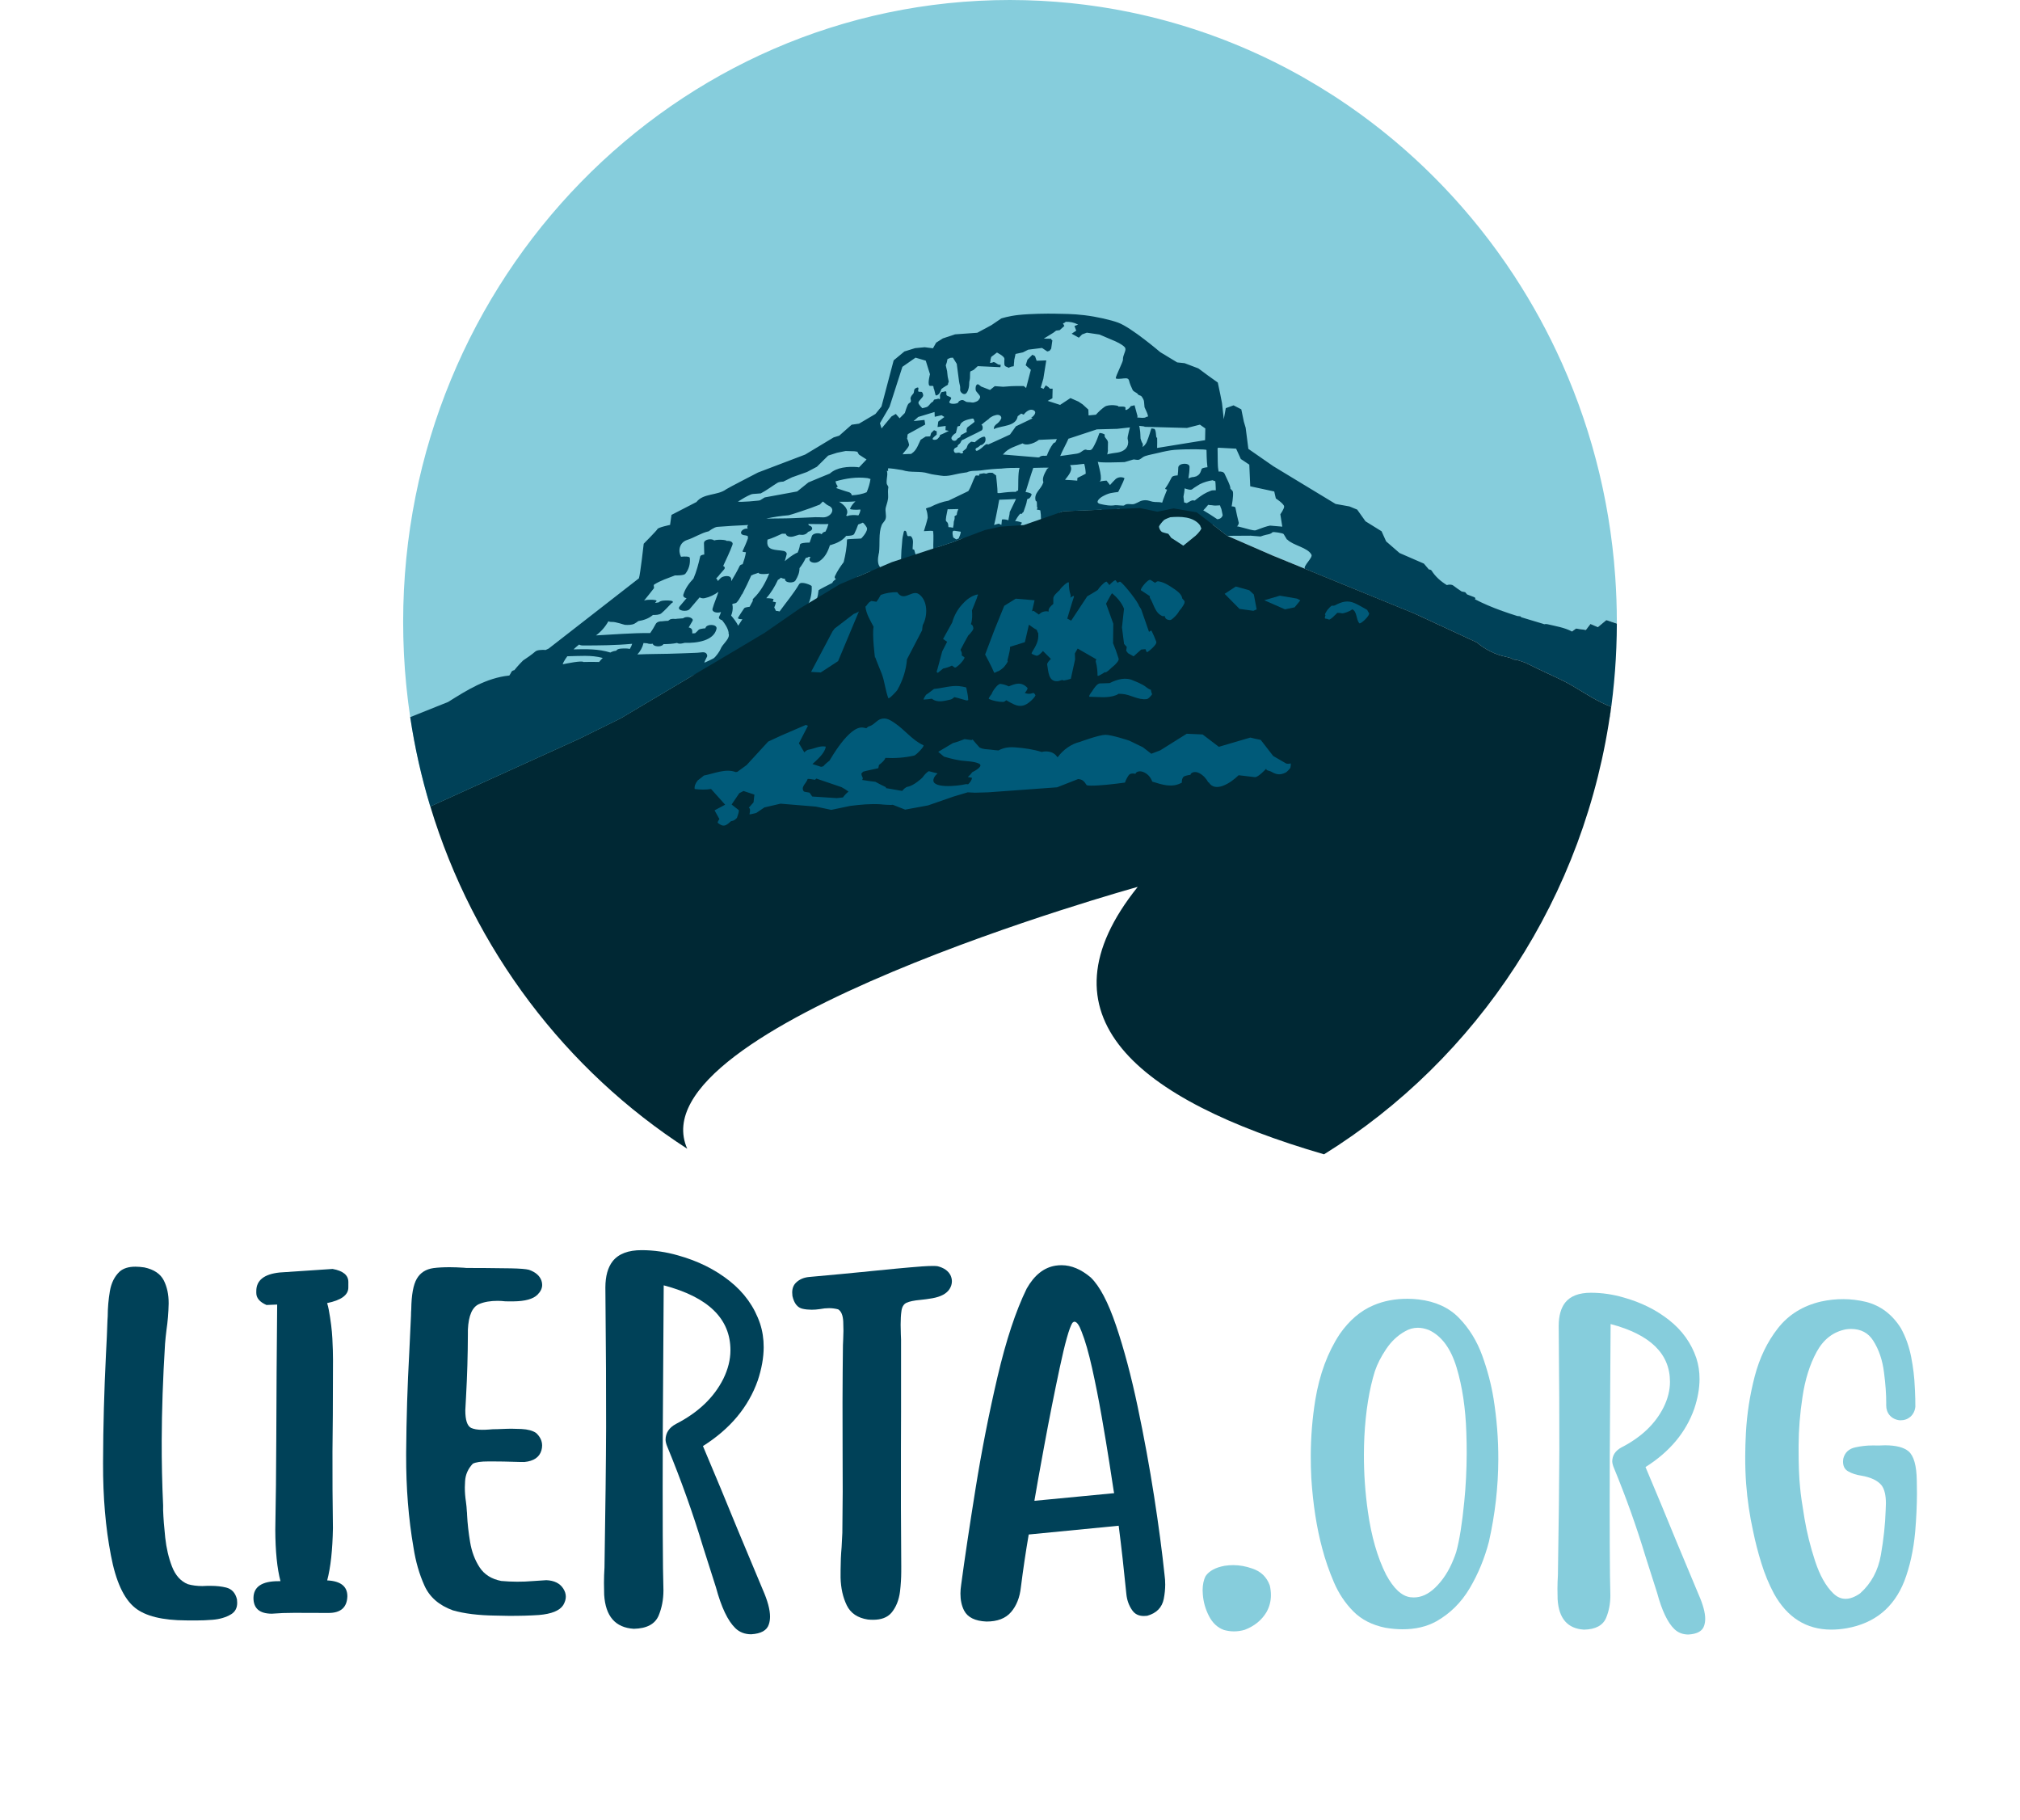 <?xml version="1.0" encoding="utf-8"?>
<!-- Generator: Adobe Illustrator 16.0.0, SVG Export Plug-In . SVG Version: 6.00 Build 0)  -->
<!DOCTYPE svg PUBLIC "-//W3C//DTD SVG 1.1//EN" "http://www.w3.org/Graphics/SVG/1.1/DTD/svg11.dtd">
<svg version="1.1" id="Capa_1" xmlns="http://www.w3.org/2000/svg" xmlns:xlink="http://www.w3.org/1999/xlink" x="0px" y="0px"
	 width="490px" height="441.456px" viewBox="0 0 490 441.456" enable-background="new 0 0 490 441.456" xml:space="preserve">
<g>
	<path fill="#004158" d="M26.069,320.202c0.038-0.337,0.059-0.655,0.06-0.957c0.007-2.066,0.183-4.105,0.527-6.117
		c0.345-2.007,1.139-3.591,2.382-4.754c0.906-0.788,2.184-1.179,3.837-1.174c0.638,0.004,1.353,0.061,2.142,0.178
		c2.329,0.496,3.903,1.555,4.726,3.171c0.784,1.582,1.172,3.388,1.167,5.415l-0.001,0.282c-0.045,2.144-0.22,4.247-0.527,6.312
		c-0.154,1.242-0.271,2.368-0.348,3.384c-0.515,8.342-0.784,16.139-0.807,23.391c-0.018,5.261,0.098,10.523,0.345,15.786
		l-0.004,1.129c0.069,1.917,0.241,4.142,0.514,6.681c0.275,2.538,0.821,4.868,1.641,6.995c0.82,2.126,2.094,3.551,3.821,4.27
		c1.051,0.304,2.234,0.457,3.549,0.462c0.375,0.001,0.771-0.016,1.184-0.052l0.902,0.002c1.353,0.004,2.574,0.14,3.664,0.407
		c1.389,0.343,2.27,1.304,2.641,2.881c0.036,0.301,0.054,0.583,0.053,0.847c-0.003,1.239-0.496,2.159-1.474,2.759
		c-1.244,0.748-2.749,1.193-4.514,1.336c-1.43,0.11-2.707,0.163-3.834,0.159l-2.537-0.009c-5.788-0.019-9.939-1.045-12.449-3.083
		c-2.7-2.187-4.641-6.421-5.823-12.702c-1.295-6.692-1.93-14.101-1.903-22.219l0.002-0.675c0.025-8.343,0.26-16.969,0.701-25.873
		C25.864,325.539,25.985,322.794,26.069,320.202z"/>
	<path fill="#004158" d="M68.038,383.474c-0.818-3.083-1.237-7.239-1.258-12.465c0.135-7.214,0.215-14.43,0.238-21.645
		c0.035-11.351,0.107-22.324,0.216-32.923v-0.056c-0.828,0.034-1.691,0.069-2.593,0.104c-1.652-0.721-2.475-1.699-2.471-2.938
		l0.001-0.45c0.008-2.596,1.892-4.091,5.651-4.493l12.857-0.861c2.553,0.458,3.827,1.514,3.823,3.168l-0.005,1.353
		c-0.005,1.804-1.721,3.06-5.142,3.761c0.148,0.49,0.279,1.017,0.39,1.582c0.479,2.593,0.774,4.934,0.879,7.021
		c0.106,2.086,0.157,3.806,0.153,5.158l-0.042,13.359c-0.047,2.97-0.075,5.939-0.085,8.906c-0.019,6.202,0.019,12.385,0.111,18.548
		c-0.091,5.3-0.556,9.527-1.392,12.681c3.268,0.161,4.9,1.445,4.892,3.85c-0.084,2.706-1.611,4.054-4.579,4.044l-8.288-0.026
		c-1.879-0.006-3.702,0.064-5.469,0.207c-2.969-0.009-4.45-1.292-4.441-3.847c0.045-2.705,2.079-4.052,6.102-4.039L68.038,383.474z"
		/>
	<path fill="#004158" d="M99.698,319.026c0.001-0.528,0.021-1.033,0.062-1.521c0.047-3.457,0.496-5.919,1.347-7.383
		c0.851-1.463,2.198-2.323,4.039-2.58c1.128-0.146,2.461-0.218,4.003-0.213c1.014,0.004,2.123,0.044,3.325,0.123
		c0.226,0.04,0.451,0.06,0.677,0.061l4.172,0.011c2.216,0.009,4.425,0.037,6.624,0.079c2.198,0.044,3.654,0.162,4.367,0.352
		c1.614,0.569,2.626,1.455,3.037,2.658c0.11,0.341,0.166,0.68,0.165,1.017c-0.001,0.828-0.381,1.615-1.135,2.365
		c-1.056,1.047-2.992,1.586-5.812,1.616l-1.972-0.007c-0.64-0.077-1.26-0.116-1.86-0.118c-1.768-0.006-3.271,0.252-4.513,0.775
		c-1.657,0.709-2.564,2.772-2.725,6.189l-0.004,1.13c-0.017,5.074-0.165,10.109-0.443,15.106c-0.041,1.091-0.1,2.196-0.179,3.325
		c-0.007,2.367,0.457,3.797,1.396,4.287c0.675,0.303,1.557,0.457,2.647,0.46c0.489,0.002,0.997-0.013,1.523-0.052
		c0.677-0.072,1.429-0.108,2.255-0.106c0.375,0.002,0.826-0.016,1.354-0.05c0.712-0.036,1.427-0.053,2.142-0.05
		c0.751,0.002,1.523,0.024,2.312,0.064c1.54,0.078,2.724,0.401,3.549,0.968c0.974,0.905,1.459,1.922,1.455,3.049
		c-0.001,0.377-0.058,0.771-0.173,1.184c-0.494,1.652-1.869,2.587-4.125,2.805l-0.845-0.002c-0.676,0-1.485-0.022-2.424-0.064
		c-1.203-0.041-2.405-0.063-3.607-0.065l-1.86-0.006c-1.803-0.007-3.064,0.178-3.779,0.55c-1.171,1.238-1.794,2.662-1.875,4.278
		c-0.038,0.488-0.059,0.979-0.06,1.467c-0.004,1.126,0.086,2.292,0.27,3.495c0.11,0.789,0.183,1.562,0.218,2.313
		c0.038,0.263,0.056,0.545,0.055,0.845c0.105,2.105,0.352,4.313,0.74,6.629c0.387,2.311,1.15,4.342,2.292,6.094
		c1.141,1.752,2.893,2.856,5.26,3.316c1.276,0.114,2.555,0.176,3.833,0.179c1.277,0.006,2.555-0.047,3.834-0.154l3.271-0.216
		c1.917,0.082,3.286,0.761,4.108,2.042c0.411,0.642,0.617,1.298,0.614,1.975c-0.001,0.64-0.211,1.314-0.625,2.025
		c-0.87,1.351-2.846,2.153-5.928,2.406c-2.142,0.146-4.567,0.212-7.273,0.203c-1.053-0.003-2.16-0.025-3.325-0.065
		c-4.058-0.053-7.478-0.475-10.256-1.274c-3.342-1.211-5.636-3.21-6.887-5.999c-1.251-2.782-2.134-5.847-2.649-9.196
		c-1.217-7.028-1.814-14.511-1.789-22.442l0.002-0.676c0.063-8.229,0.314-16.29,0.753-24.181
		C99.435,324.924,99.576,321.919,99.698,319.026z"/>
	<path fill="#004158" d="M182.211,396.35c-1.541-0.005-2.818-0.498-3.829-1.478c-1.837-1.774-3.405-5.066-4.705-9.882l-3.181-9.989
		c-2.417-8.013-5.287-16.046-8.605-24.098c-0.263-0.602-0.411-1.168-0.446-1.693c0.006-1.689,0.856-2.984,2.549-3.882
		c5.383-2.763,9.21-6.417,11.479-10.955c1.135-2.325,1.707-4.618,1.712-6.873c0.025-7.667-5.37-12.926-16.185-15.778l-0.225,35.514
		c-0.064,20.293-0.012,33.13,0.16,38.505c-0.007,2.179-0.39,4.189-1.147,6.028c-0.871,2.102-2.885,3.186-6.042,3.251
		c-4.473-0.278-6.868-3.028-7.189-8.254l-0.046-2.875c0.002-1.242,0.043-2.481,0.123-3.721c0.232-14.355,0.363-25.687,0.391-33.993
		c0.024-7.667-0.035-18.979-0.176-33.936c0.008-2.745,0.597-4.866,1.768-6.365c1.433-1.799,3.786-2.695,7.056-2.684
		c2.967,0.008,5.899,0.433,8.789,1.268c4.807,1.332,8.981,3.401,12.524,6.213s6.003,6.248,7.381,10.313
		c0.594,1.806,0.891,3.721,0.883,5.752c-0.008,2.52-0.486,5.204-1.434,8.058c-2.275,6.454-6.709,11.759-13.298,15.909
		c2.872,6.775,5.688,13.55,8.448,20.321l6.043,14.453c1.193,2.71,1.788,4.908,1.783,6.6c-0.002,0.678-0.099,1.296-0.288,1.859
		C186.047,395.403,184.616,396.206,182.211,396.35z"/>
	<path fill="#004158" d="M204.475,326.233c0-0.373,0.021-0.824,0.06-1.352c0.039-0.714,0.061-1.427,0.063-2.142
		c0.003-0.715-0.015-1.447-0.049-2.199c-0.072-1.542-0.481-2.538-1.231-2.991c-0.713-0.191-1.446-0.286-2.197-0.288
		c-0.716-0.003-1.447,0.071-2.199,0.219c-0.716,0.11-1.393,0.162-2.031,0.16c-0.79-0.003-1.522-0.078-2.199-0.231
		c-1.238-0.267-2.063-1.302-2.47-3.106c-0.036-0.301-0.054-0.583-0.053-0.848c0.003-1.015,0.325-1.82,0.966-2.42
		c0.829-0.789,1.9-1.235,3.218-1.345c2.593-0.253,5.168-0.491,7.726-0.708c1.503-0.145,2.988-0.29,4.455-0.436
		c0.601-0.036,1.521-0.127,2.764-0.275c1.804-0.181,3.853-0.381,6.145-0.602c2.293-0.218,4.38-0.396,6.261-0.54
		c1.089-0.072,1.954-0.107,2.592-0.107c0.489,0.002,0.865,0.022,1.127,0.063c1.54,0.38,2.59,1.116,3.15,2.207
		c0.224,0.489,0.335,0.978,0.334,1.467c-0.002,0.64-0.192,1.26-0.57,1.859c-0.717,1.126-2.11,1.872-4.178,2.242
		c-1.09,0.183-2.031,0.313-2.819,0.385c-1.617,0.145-2.773,0.387-3.47,0.721c-0.698,0.338-1.103,1.049-1.219,2.141
		c-0.115,0.752-0.176,1.803-0.179,3.156c-0.002,0.713,0.013,1.484,0.048,2.31l0.052,1.3c0.019,5.825,0.019,11.668,0.001,17.53
		l-0.027,8.737c-0.03,9.584-0.005,19.167,0.077,28.751l-0.003,1.296c-0.005,1.542-0.104,3.139-0.298,4.791
		c-0.269,2.106-0.969,3.831-2.102,5.179c-0.98,1.126-2.466,1.687-4.458,1.678c-0.414-0.001-0.828-0.021-1.24-0.061
		c-2.48-0.382-4.187-1.532-5.12-3.454c-0.934-1.921-1.434-4.157-1.5-6.714l0.005-1.914c0.007-1.881,0.087-3.702,0.244-5.471
		c0.078-1.314,0.139-2.478,0.179-3.492c0.048-3.307,0.078-6.614,0.088-9.922c0.011-3.347,0.002-6.671-0.025-9.979
		c-0.025-3.909-0.032-7.817-0.019-11.727l0.003-0.788C204.39,334.953,204.422,330.593,204.475,326.233z"/>
	<path fill="#004158" d="M249.541,372.152c-0.728,4.244-1.361,8.508-1.9,12.791c-0.271,2.478-1.066,4.489-2.387,6.023
		c-1.32,1.538-3.314,2.303-5.983,2.294c-2.742-0.122-4.544-1.011-5.403-2.667c-0.598-1.167-0.893-2.54-0.889-4.12
		c0.003-0.674,0.062-1.388,0.177-2.14c0.846-6.311,2.008-14.067,3.483-23.272c1.476-9.201,3.252-18.245,5.329-27.126
		c2.077-8.882,4.438-16.023,7.087-21.43c1.851-3.263,4.188-5.116,7.007-5.557c0.489-0.075,0.977-0.11,1.467-0.108
		c2.367,0.008,4.712,0.993,7.038,2.954c2.171,2.074,4.227,5.971,6.164,11.688c1.936,5.72,3.681,12.272,5.236,19.661
		c1.556,7.391,2.886,14.641,3.991,21.745c1.105,7.107,1.949,13.463,2.533,19.063c0.111,0.754,0.165,1.543,0.162,2.37
		c-0.004,1.09-0.12,2.236-0.349,3.438c-0.42,2.104-1.76,3.469-4.017,4.104c-0.301,0.034-0.582,0.053-0.845,0.052
		c-1.24-0.004-2.179-0.478-2.815-1.419c-0.786-1.129-1.251-2.429-1.397-3.895c-0.583-5.901-1.204-11.429-1.863-16.578
		L249.541,372.152z M250.92,363.981l19.342-1.853c-0.037-0.115-0.075-0.302-0.11-0.566c-0.186-1.239-0.536-3.515-1.051-6.822
		c-0.516-3.31-1.133-7.025-1.853-11.142c-0.72-4.117-1.497-8.045-2.331-11.788c-0.834-3.743-1.68-6.686-2.537-8.831
		c-0.596-1.618-1.176-2.428-1.74-2.43c-0.151-0.001-0.32,0.094-0.509,0.28c-0.755,1.2-1.782,4.842-3.078,10.925
		c-1.297,6.085-2.54,12.339-3.724,18.762c-1.186,6.423-1.97,10.799-2.353,13.128L250.92,363.981z"/>
	<path fill="#86CDDC" d="M301.952,395.26c-0.865,0.261-1.748,0.39-2.65,0.388c-0.789-0.002-1.597-0.117-2.422-0.346
		c-1.541-0.568-2.738-1.681-3.598-3.337s-1.362-3.407-1.505-5.249c-0.037-0.337-0.054-0.675-0.053-1.015
		c0.003-1.39,0.251-2.555,0.742-3.493c0.869-1.236,2.395-2.059,4.575-2.464c0.713-0.111,1.429-0.167,2.143-0.165
		c1.502,0.007,3.005,0.275,4.507,0.805c2.14,0.685,3.583,2.062,4.329,4.13c0.184,0.826,0.277,1.615,0.274,2.367
		c-0.005,1.465-0.366,2.837-1.084,4.113C306.037,392.943,304.285,394.367,301.952,395.26z"/>
	<path fill="#86CDDC" d="M344.111,315.144c4.11,0.481,7.392,1.988,9.842,4.52c2.45,2.532,4.313,5.557,5.59,9.072
		c1.274,3.513,2.192,6.995,2.751,10.441c0.786,4.917,1.172,9.835,1.158,14.749c-0.021,6.657-0.778,13.31-2.273,19.957
		c-1.05,4.042-2.601,7.8-4.647,11.273c-2.053,3.47-4.754,6.154-8.103,8.049c-2.345,1.298-5.089,1.941-8.233,1.93
		c-1.304-0.003-2.675-0.125-4.111-0.362c-3.208-0.647-5.805-1.967-7.788-3.962c-1.983-1.997-3.555-4.352-4.718-7.064
		c-1.163-2.711-2.107-5.438-2.833-8.186c-1.357-5.018-2.242-10.705-2.655-17.063c-0.094-1.837-0.139-3.662-0.134-5.468
		c0.015-4.547,0.38-9.043,1.096-13.489c1.023-6.217,2.996-11.544,5.919-15.981c2.318-3.336,5.051-5.668,8.198-6.997
		c2.478-1.061,5.238-1.59,8.281-1.578C342.322,314.988,343.208,315.039,344.111,315.144z M353.249,376.367
		c0.776-2.807,1.424-6.849,1.942-12.132c0.38-3.779,0.576-7.707,0.591-11.786c0.004-1.64-0.023-3.294-0.085-4.967
		c-0.183-5.919-0.969-11.187-2.359-15.808c-1.39-4.618-3.62-7.651-6.692-9.099c-0.936-0.37-1.837-0.557-2.707-0.561
		c-1.104-0.003-2.158,0.293-3.163,0.892c-1.776,0.999-3.286,2.422-4.528,4.274c-1.244,1.853-2.153,3.63-2.727,5.335
		c-1.385,4.442-2.237,9.722-2.557,15.842c-0.072,1.438-0.109,2.876-0.114,4.313c-0.014,4.647,0.305,9.28,0.96,13.897
		c0.85,6.056,2.322,11.159,4.415,15.311c1.829,3.387,3.795,5.215,5.901,5.488c0.268,0.034,0.535,0.051,0.803,0.051
		c1.806,0.007,3.53-0.773,5.173-2.34c1.878-1.8,3.375-4.104,4.486-6.907C352.825,377.602,353.044,377.001,353.249,376.367z"/>
	<path fill="#86CDDC" d="M409.564,396.41c-1.37-0.006-2.506-0.443-3.406-1.315c-1.633-1.576-3.029-4.507-4.185-8.793l-2.834-8.886
		c-2.149-7.13-4.702-14.276-7.654-21.443c-0.232-0.535-0.365-1.038-0.398-1.507c0.005-1.505,0.763-2.654,2.27-3.453
		c4.79-2.46,8.191-5.708,10.211-9.748c1.011-2.071,1.521-4.108,1.525-6.116c0.021-6.82-4.777-11.499-14.4-14.038l-0.201,31.6
		c-0.055,18.058-0.009,29.478,0.142,34.259c-0.005,1.941-0.345,3.729-1.018,5.365c-0.776,1.87-2.568,2.834-5.38,2.892
		c-3.978-0.245-6.107-2.695-6.395-7.343l-0.042-2.558c0.005-1.105,0.039-2.208,0.11-3.313c0.207-12.771,0.324-22.854,0.348-30.244
		c0.021-6.823-0.032-16.886-0.156-30.198c0.007-2.439,0.531-4.327,1.572-5.662c1.274-1.602,3.37-2.396,6.276-2.388
		c2.643,0.01,5.248,0.384,7.821,1.129c4.277,1.183,7.991,3.028,11.146,5.524c3.15,2.504,5.339,5.562,6.566,9.177
		c0.527,1.606,0.791,3.313,0.785,5.12c-0.006,2.24-0.432,4.63-1.276,7.167c-2.025,5.747-5.969,10.465-11.831,14.157
		c2.555,6.03,5.06,12.056,7.517,18.084l5.375,12.856c1.063,2.412,1.591,4.37,1.589,5.875c-0.002,0.602-0.087,1.152-0.257,1.655
		C412.977,395.566,411.706,396.283,409.564,396.41z"/>
	<path fill="#86CDDC" d="M425.244,371.279c-0.824-3.75-1.38-7.531-1.67-11.342c-0.16-2.107-0.238-4.365-0.229-6.772
		c0.007-1.807,0.063-3.694,0.169-5.668c0.248-4.614,0.957-9.169,2.124-13.662c1.168-4.492,3.044-8.392,5.63-11.694
		c2.587-3.302,6.071-5.465,10.455-6.487c1.805-0.396,3.611-0.593,5.417-0.586c1.842,0.008,3.679,0.229,5.519,0.67
		c3.54,0.913,6.359,3.048,8.456,6.396c1.163,2.111,1.991,4.43,2.484,6.955c0.495,2.528,0.789,4.979,0.88,7.353l0.048,0.854
		c0.063,1.303,0.094,2.59,0.089,3.861c-0.104,1.002-0.507,1.821-1.213,2.454c-0.669,0.565-1.474,0.849-2.408,0.844l-0.151-0.001
		c-1.004-0.103-1.822-0.505-2.454-1.209c-0.568-0.671-0.85-1.476-0.846-2.411l0.003-0.652c0.008-2.072-0.17-4.497-0.528-7.273
		c-0.361-3.011-1.238-5.605-2.636-7.783c-1.197-1.878-2.983-2.82-5.356-2.826c-0.403,0-0.819,0.03-1.256,0.096
		c-3.08,0.592-5.448,2.424-7.116,5.494c-1.661,3.071-2.803,6.714-3.42,10.924c-0.613,4.01-0.925,7.923-0.939,11.735l-0.002,0.602
		c-0.011,4.014,0.11,7.242,0.372,9.683c0.128,1.537,0.481,4.014,1.055,7.425c0.574,3.415,1.432,6.861,2.575,10.343
		c1.145,3.482,2.613,6.094,4.415,7.84c0.901,0.872,1.885,1.309,2.955,1.313c1.104,0.005,2.291-0.442,3.565-1.343
		c2.682-2.399,4.355-5.495,5.02-9.287c0.663-3.796,1.052-7.413,1.163-10.857c0.037-0.602,0.056-1.153,0.058-1.656
		c0.005-1.971-0.342-3.426-1.04-4.367c-0.935-1.172-2.588-1.964-4.959-2.371c-1.203-0.171-2.272-0.527-3.207-1.064
		c-0.803-0.472-1.2-1.258-1.196-2.363c0.001-0.199,0.018-0.415,0.051-0.648c0.374-1.538,1.379-2.472,3.021-2.801
		c1.371-0.297,2.727-0.441,4.065-0.44l1.755,0.007c0.434-0.029,0.867-0.049,1.303-0.047c2.677,0.011,4.58,0.5,5.714,1.475
		c1.267,1.105,1.929,3.464,1.983,7.076c0.031,1.006,0.045,2.041,0.041,3.112c-0.01,2.909-0.154,6.018-0.431,9.328
		c-0.417,4.48-1.298,8.473-2.647,11.98c-2.526,6.38-7.17,10.177-13.929,11.392c-1.339,0.23-2.61,0.343-3.813,0.341
		c-6.021-0.021-10.643-2.927-13.867-8.723c-1.23-2.313-2.252-4.78-3.063-7.409C426.44,376.458,425.769,373.856,425.244,371.279z"/>
</g>
<g>
	<path fill="#86CDDC" d="M149.137,182.171l33.275-13.106l8.097-7.376l3.505-3.775l6.927-1.938l7.826-5.987l1.543-1.142l8.197-5.98
		l13.717-5.307l5.84-3.405l2.528-0.642l-2.564,0.652l11.756-3.213l5.951-1.534l22.908-3.859l1.578,0.09l4.837-1.399l5.426,0.609
		l2.825,1.712l4.379,3.376l10.987,4.78l34.332,14.032l28.312,6.408c0.538-0.998,1.006-2.046,1.373-3.156l3.437,0.943l4.194,0.942
		l1.971-1.456l2.396,0.342l1.112-1.455l1.799,0.77l2.055-1.71l2.543,0.854c0-0.131,0.004-0.261,0.004-0.391
		c0-3.706-0.134-7.379-0.391-11.018c-0.08-1.116-0.172-2.228-0.276-3.337c-0.011-0.126-0.021-0.255-0.03-0.382
		c-0.102-1.039-0.212-2.074-0.332-3.106c-0.023-0.194-0.042-0.39-0.065-0.583c-0.115-0.989-0.246-1.974-0.385-2.958
		c-0.03-0.234-0.061-0.47-0.094-0.704c-0.137-0.953-0.285-1.9-0.438-2.845c-0.043-0.263-0.083-0.526-0.128-0.788
		c-0.156-0.925-0.32-1.846-0.492-2.767c-0.053-0.277-0.102-0.554-0.155-0.83c-0.175-0.905-0.355-1.806-0.547-2.705
		c-0.062-0.289-0.122-0.577-0.184-0.864c-0.192-0.887-0.396-1.771-0.602-2.653c-0.07-0.294-0.139-0.586-0.208-0.878
		c-0.212-0.876-0.432-1.749-0.66-2.618c-0.075-0.292-0.152-0.584-0.231-0.875c-0.23-0.867-0.469-1.731-0.715-2.591
		c-0.084-0.288-0.167-0.576-0.251-0.864c-0.251-0.861-0.51-1.721-0.776-2.576c-0.087-0.279-0.176-0.557-0.263-0.835
		c-0.277-0.86-0.555-1.718-0.843-2.572c-0.09-0.265-0.183-0.528-0.273-0.794c-0.296-0.861-0.598-1.721-0.908-2.577
		c-0.089-0.246-0.185-0.491-0.273-0.737c-0.322-0.87-0.649-1.739-0.988-2.602c-0.083-0.216-0.172-0.429-0.257-0.645
		c-0.351-0.889-0.709-1.775-1.075-2.656c-0.071-0.172-0.148-0.343-0.22-0.514c-0.39-0.92-0.784-1.838-1.19-2.75
		c-0.046-0.101-0.094-0.201-0.137-0.302c-3.267-7.284-7.085-14.256-11.396-20.86c-0.036-0.056-0.075-0.115-0.11-0.173
		c-0.526-0.805-1.065-1.601-1.607-2.395c-0.121-0.175-0.237-0.354-0.357-0.528c-0.502-0.728-1.012-1.447-1.526-2.164
		c-0.169-0.236-0.333-0.475-0.503-0.708c-0.486-0.674-0.983-1.34-1.482-2.005c-0.205-0.272-0.404-0.547-0.611-0.817
		c-0.479-0.633-0.969-1.26-1.461-1.886c-0.232-0.293-0.461-0.59-0.692-0.883c-0.481-0.602-0.967-1.196-1.456-1.791
		c-0.254-0.308-0.506-0.617-0.762-0.924c-0.482-0.575-0.967-1.145-1.456-1.713c-0.274-0.316-0.544-0.632-0.82-0.946
		c-0.484-0.554-0.973-1.101-1.465-1.646c-0.289-0.321-0.58-0.641-0.871-0.96c-0.489-0.531-0.981-1.059-1.477-1.583
		c-0.304-0.322-0.61-0.643-0.917-0.964c-0.495-0.513-0.99-1.021-1.491-1.527c-0.32-0.323-0.641-0.644-0.962-0.964
		c-0.498-0.495-1.001-0.987-1.506-1.474c-0.332-0.32-0.666-0.637-1-0.955c-0.505-0.479-1.013-0.956-1.526-1.428
		c-0.344-0.315-0.688-0.627-1.035-0.94c-0.513-0.463-1.028-0.926-1.546-1.382c-0.354-0.312-0.712-0.619-1.07-0.926
		c-0.519-0.449-1.04-0.897-1.566-1.338c-0.363-0.304-0.732-0.604-1.099-0.906c-0.527-0.436-1.057-0.87-1.591-1.297
		c-0.372-0.296-0.748-0.587-1.12-0.88c-0.54-0.421-1.078-0.845-1.622-1.259c-0.377-0.288-0.759-0.568-1.138-0.851
		c-0.55-0.41-1.1-0.823-1.654-1.225c-0.383-0.276-0.77-0.546-1.154-0.82c-0.562-0.398-1.122-0.8-1.689-1.191
		c-0.375-0.259-0.755-0.51-1.134-0.766c-0.585-0.395-1.167-0.793-1.758-1.18c-0.332-0.218-0.671-0.427-1.004-0.642
		c-2.156-1.388-4.35-2.719-6.578-3.992c-0.43-0.247-0.859-0.499-1.29-0.741c-0.54-0.301-1.085-0.59-1.628-0.884
		c-0.486-0.264-0.968-0.531-1.456-0.789c-0.527-0.278-1.062-0.545-1.592-0.817c-0.511-0.261-1.021-0.526-1.536-0.781
		c-0.525-0.261-1.056-0.512-1.585-0.768c-0.527-0.252-1.053-0.509-1.583-0.757c-0.525-0.245-1.057-0.482-1.586-0.723
		c-0.54-0.243-1.08-0.489-1.623-0.727c-0.529-0.232-1.062-0.455-1.591-0.679c-0.552-0.233-1.104-0.467-1.659-0.693
		c-0.531-0.218-1.067-0.429-1.602-0.639c-0.561-0.221-1.12-0.443-1.684-0.657c-0.536-0.203-1.074-0.4-1.613-0.597
		c-0.569-0.209-1.14-0.417-1.711-0.619c-0.54-0.189-1.083-0.375-1.624-0.558c-0.577-0.195-1.158-0.39-1.739-0.579
		c-0.543-0.175-1.087-0.346-1.632-0.517c-0.588-0.183-1.176-0.363-1.767-0.538c-0.545-0.163-1.091-0.322-1.639-0.477
		c-0.599-0.169-1.195-0.336-1.794-0.499c-0.548-0.147-1.097-0.292-1.646-0.434c-0.607-0.157-1.214-0.308-1.823-0.457
		c-0.549-0.132-1.098-0.266-1.649-0.393c-0.617-0.144-1.237-0.28-1.856-0.415c-0.549-0.118-1.098-0.237-1.648-0.35
		c-0.626-0.129-1.257-0.251-1.887-0.371c-0.548-0.106-1.098-0.211-1.649-0.311c-0.639-0.113-1.278-0.219-1.92-0.325
		c-0.548-0.091-1.095-0.182-1.645-0.266c-0.651-0.101-1.306-0.191-1.961-0.281c-0.543-0.076-1.086-0.155-1.631-0.224
		c-0.67-0.086-1.341-0.161-2.014-0.236c-0.535-0.061-1.069-0.125-1.606-0.18c-0.695-0.07-1.391-0.13-2.086-0.189
		c-0.521-0.046-1.039-0.096-1.561-0.136c-0.733-0.056-1.47-0.099-2.205-0.144c-0.49-0.029-0.977-0.066-1.466-0.091
		c-0.822-0.042-1.649-0.067-2.475-0.097c-0.407-0.012-0.812-0.034-1.218-0.044C247.483,0.016,246.244,0,245,0
		C163.7,0,97.794,67.537,97.794,150.848c0,1.171,0.017,2.338,0.043,3.502c0.008,0.348,0.02,0.694,0.03,1.04
		c0.024,0.858,0.056,1.714,0.094,2.569c0.016,0.345,0.03,0.692,0.048,1.037c0.06,1.147,0.128,2.293,0.213,3.433
		c0.004,0.064,0.012,0.128,0.016,0.193c0.083,1.082,0.177,2.158,0.28,3.232c0.035,0.363,0.073,0.725,0.111,1.087
		c0.083,0.813,0.174,1.622,0.271,2.429c0.043,0.363,0.085,0.725,0.13,1.085c0.139,1.104,0.289,2.205,0.451,3.3
		c0.022,0.153,0.049,0.306,0.073,0.458c0.146,0.964,0.302,1.922,0.465,2.879c0.067,0.391,0.138,0.78,0.207,1.169
		c0.135,0.749,0.275,1.495,0.419,2.241c0.075,0.386,0.148,0.773,0.227,1.158c0.208,1.027,0.424,2.052,0.653,3.072
		c0.057,0.258,0.119,0.514,0.179,0.771c0.195,0.853,0.398,1.703,0.606,2.549c0.103,0.409,0.207,0.818,0.311,1.226
		c0.179,0.697,0.362,1.392,0.55,2.084c0.108,0.398,0.214,0.796,0.326,1.192c0.28,1,0.568,1.997,0.868,2.989
		c0.003,0.013,0.007,0.027,0.012,0.042L149.137,182.171z"/>
	<path fill="#004158" d="M389.658,150.385l-2.055,1.71l-1.799-0.77l-1.112,1.455l-2.396-0.342l-0.974,0.719
		c-1.841-0.978-3.902-1.281-5.941-1.768c-0.283-0.069-0.559-0.057-0.797,0.006c-0.073-0.033-0.149-0.065-0.243-0.095
		c-1.766-0.53-3.541-1.05-5.31-1.596l-0.232-0.232l-0.748-0.075c-1.277-0.402-2.547-0.823-3.802-1.277l-0.018-0.047l-0.137-0.009
		c-2.166-0.789-4.29-1.675-6.327-2.737c0.172-0.159,0.182-0.367-0.209-0.519c-0.554-0.214-1.114-0.427-1.675-0.642l-0.469-0.544
		l-0.85-0.17c-0.692-0.454-1.373-0.928-2.035-1.438c-0.368-0.285-1.037-0.287-1.561-0.116c-1.453-0.89-2.744-2.002-3.711-3.521
		c-0.11-0.172-0.374-0.251-0.641-0.257l-1.218-1.431l-5.907-2.568l-3.253-2.825l-1.103-2.448l-3.898-2.418l-2.02-2.839l-1.884-0.77
		l-3.354-0.6l-3.657-2.216l-4.167-2.524l-7.286-4.416l-6.048-4.199l-0.658-5.136l-0.428-1.427l-0.626-3.025l-1.883-0.969
		l-1.883,0.685l-0.486,2.682l-0.428-3.882l-0.428-2.196l-0.599-2.825l-2.398-1.713l-2.311-1.711l-3.338-1.267l-1.798-0.189
		l-4.108-2.483c0,0-6.978-5.963-10.202-7.154c-1.795-0.663-5.107-1.433-8.226-1.813c-2.807-0.342-5.429-0.325-7.148-0.364
		c-1.702-0.039-5.966,0-8.839,0.312c-2.409,0.261-4.152,0.844-4.152,0.844l-2.397,1.627l-3.424,1.841l-5.393,0.385l-2.954,0.984
		l-1.627,1.027l-0.77,1.371l-2.012-0.257l-2.322,0.222l-2.599,0.805l-2.604,2.158l-2.96,11.197l-1.456,1.799l-3.98,2.353
		l-1.798,0.257l-3.003,2.653l-1.364,0.429l-6.891,4.151l-11.471,4.366c0,0-7.35,3.793-7.675,4.039
		c-2.099,1.59-5.554,0.924-7.245,3.113l-6.054,3.12l-0.342,2.427c0,0-2.969,0.615-3.077,1.032c-0.065,0.25-3.315,3.534-3.315,3.534
		s-0.833,7.449-1.169,8.391l-21.887,17.034l-0.75,0.349c-0.217-0.022-0.398-0.03-0.42-0.03c-0.591,0.006-1.598-0.007-2.083,0.41
		c-0.931,0.801-1.947,1.487-2.967,2.169c-0.118,0.078-1.482,1.526-2.105,2.343c-0.306,0.066-0.582,0.176-0.688,0.386
		c-0.16,0.316-0.339,0.619-0.529,0.916c-0.023,0.002-0.048,0.002-0.069,0.003c-5.488,0.57-10.188,3.518-14.792,6.414l-9.184,3.668
		c1.11,7.415,2.747,14.65,4.872,21.668l36.248-16.465l9.931-4.908l16.18-9.617l1.172-0.694c1.795-0.668,3.522-1.506,5.25-2.334
		c0.617,0.273,1.787,0.271,2.235-0.15c0.54-0.51,1.071-1.031,1.603-1.552c0.602-0.232,1.209-0.453,1.83-0.64
		c1.2-0.363,0.993-1.148,0.302-1.466c0.225-0.224,0.451-0.447,0.675-0.672c0.454,0.044,0.932-0.038,1.209-0.283
		c0.551-0.491,1.126-0.957,1.707-1.415c0.497,0.086,1.052,0.044,1.375-0.184c1.231-0.871,2.544-1.532,3.836-2.18
		c0.663,0.002,1.378-0.266,1.516-0.781c0.959-0.511,1.881-1.064,2.725-1.743c0.275-0.02,0.53-0.082,0.712-0.204
		c2.699-1.839,4.18-4.884,4.012-8.141c-0.012-0.221-2.555-1.312-3.042-0.487c-1.384,2.345-3.159,4.417-4.749,6.619
		c-0.03-0.008-0.052-0.014-0.058-0.015c-0.153-0.035-0.541-0.142-0.81-0.113c-0.143-0.283-0.286-0.566-0.422-0.852
		c0.167-0.378,0.306-0.769,0.406-1.18c0.019-0.079-0.309-0.163-0.768-0.214c0.074-0.191,0.141-0.385,0.197-0.586
		c0.03-0.11-0.882-0.263-1.773-0.26c1.142-1.273,2.076-2.806,2.831-4.444c0.183-0.08,0.355-0.181,0.498-0.324
		c0.07-0.07,0.142-0.145,0.211-0.217c0.252,0.167,0.638,0.272,1.027,0.294c-0.208,0.985,2.04,1.182,2.528,0.381
		c0.569-0.934,0.978-1.885,0.966-2.974c0.6-0.756,1.107-1.583,1.522-2.473c0.208-0.04,0.58-0.105,0.696-0.265
		c0.039-0.054,0.337,0.043,0.491,0.109c-0.445,0.331-0.369,0.873,0.125,1.125c0.592,0.301,1.385,0.22,1.932-0.136
		c1.431-0.929,2.118-2.378,2.612-3.922c0.073-0.011,0.148-0.025,0.224-0.048c1.416-0.42,2.795-1.027,3.725-2.215
		c0.151,0.002,0.26,0.001,0.277,0c0.421-0.029,1.458-0.038,1.683-0.495c0.363-0.74,0.677-1.493,0.948-2.261
		c0.387-0.131,0.767-0.285,1.135-0.456c0.161,0.071,1.042,1.06,1.029,1.492c-0.028,0.918-1.436,2.414-1.461,2.361
		c-0.341,0.06-3.41,0.097-3.412,0.245c-0.034,1.871-0.37,3.683-0.807,5.481c-0.811,1.065-1.556,2.176-2.127,3.405
		c-0.146,0.312-0.016,0.542,0.247,0.693c-0.164,0.134-0.327,0.271-0.492,0.404c-0.229,0.187-0.334,0.36-0.352,0.517
		c-0.849,0.449-3.359,1.705-3.368,1.803c-0.271,2.923-1.655,5.534-3.082,8.047c-0.161,0.284,2.915,1.61,3.289,0.952
		c1.428-2.513,2.812-5.124,3.083-8.047c0.011-0.135-0.096-0.266-0.277-0.387c2.047-1.299,4.338-2.187,6.259-3.685
		c0.061-0.048,0.106-0.094,0.151-0.141l3.199-1.36c-0.012,0.154,0.04,0.314,0.199,0.457c0.504,0.449,1.308,0.376,1.89,0.164
		c0.727-0.265,1.417-0.598,2.097-0.958c0.802,0.463,2.636,1.103,2.918,0.603c0.369-0.65,0.631-1.338,0.852-2.042
		c0.333,1.831,0.508,3.694,0.931,5.509c0.16,0.68,3.508,0.155,3.417-0.239c-0.634-2.722-0.702-5.555-1.598-8.218
		c-0.079-0.236-0.014-0.578-0.505-0.581c-0.045-1.134,0.409-2.417-0.44-3.174c-0.128-0.114-0.669,0.049-0.754-0.044
		c-0.33-0.36-0.169-1.229-0.662-1.292c-0.338-0.041-0.345,0.6-0.446,0.973c-0.207,0.752-0.229,1.453-0.286,2.227
		c-0.038,0.522-0.083,1.042-0.135,1.561c-0.065,1.17-0.092,2.339-0.093,3.518c0-0.026-1.193-0.1-1.996-0.218
		c-0.116,0.441-0.249,0.876-0.401,1.303c-0.092,0.253-2.684-0.492-2.706-0.429c0.031-0.085-0.132-0.342-0.172-0.4
		c-0.691-1.038-0.069-3.232-0.066-3.248c0.258-2.086-0.156-4.667,0.64-6.647c0.225-0.561,0.781-0.939,0.954-1.518
		c0.269-0.89-0.189-1.835,0.046-2.766c0.235-0.933,0.618-1.774,0.567-2.761c-0.037-0.735-0.077-1.48,0.069-2.201
		c-0.017-0.011-0.038-0.023-0.039-0.035c-0.067-0.318-0.365-0.537-0.386-0.865c-0.021-0.324-0.011-0.664,0.029-0.987
		c0.084-0.687,0.234-1.368,0.014-2.043c0.001,0.006,0.139,0.022,0.317,0.042c-0.025-0.215-0.042-0.421-0.035-0.599
		c0.008-0.172,2.716,0.242,3.467,0.386c2.133,0.724,4.178,0.134,6.329,0.806c1.001,0.313,2.056,0.358,3.082,0.546
		c1.645,0.302,3.438-0.41,5.058-0.629c0.408-0.055,0.813-0.12,1.217-0.187c0.954-0.494,2.345-0.3,3.396-0.453
		c0.846-0.125,1.72-0.23,2.596-0.309c0.104-0.012,0.21-0.014,0.315-0.022c0.719-0.06,1.438-0.1,2.143-0.115
		c0.005-0.004,0.012-0.008,0.017-0.013c1.431-0.164,2.864-0.176,4.298-0.161c-0.43,1.153-0.268,4.616-0.349,5.52
		c-0.113-0.005-0.232,0-0.29,0.045c-0.095,0.081-0.184,0.168-0.279,0.249c-0.004,0-0.008-0.001-0.01-0.001
		c-1.281-0.027-2.548,0.117-3.813,0.297c-0.226-0.001-0.436-0.003-0.606-0.002c-0.013-1.429-0.223-2.908-0.35-4.27
		c-0.293-0.212-0.585-0.427-0.877-0.644c-0.477-0.016-0.963-0.09-1.386,0.183c-0.123,0.079-0.553-0.056-0.682-0.077
		c-0.015-0.002-0.754,0.129-1.09,0.187l-0.142,0.422c-0.396-0.095-0.765-0.117-0.859,0.055c-0.647,1.188-0.962,2.537-1.705,3.672
		l-4.712,2.268l-0.021,0.04c-1.569,0.261-3.048,0.807-4.454,1.539c-0.162,0.045-0.326,0.084-0.486,0.133
		c0.025-0.007,0.052-0.009,0.076-0.014c-0.416,0.112-0.702,0.234-0.675,0.3c0.286,0.687,0.405,1.433,0.426,2.196
		c-0.248,1.101-0.586,2.174-0.927,3.251c1.17-0.095,2.213-0.132,2.231,0.006c0.196,1.445-0.013,2.941,0.062,4.399
		c0.387-0.122,0.729-0.298,1.023-0.526l3.569-1.171l2.292-0.859c0.353,0.111,1.046,0.17,1.079,0.169
		c0.659-0.007,1.514-0.029,2.083-0.409c0.196-0.131,0.398-0.244,0.6-0.361c0.733-0.107,1.461-0.232,2.186-0.368
		c-0.016,0.099-0.033,0.197-0.047,0.297c-0.035,0.274,1.295,0.543,1.317,0.38c0.042-0.324,0.097-0.644,0.155-0.965
		c0.913-0.191,1.822-0.402,2.726-0.622c0.558,0.169,1.255,0.258,1.315,0.053c0.038-0.132,0.067-0.268,0.097-0.4
		c0.252-0.063,0.505-0.125,0.757-0.188c0.022-0.084,0.056-0.167,0.081-0.251c0.117,0.042,0.224,0.071,0.26,0.082
		c0.252,0.073,0.515,0.126,0.776,0.152c0.089,0.008,0.409,0.056,0.491-0.028c0.144-0.149,0.272-0.308,0.401-0.468
		c-0.049-0.013-0.083-0.021-0.083-0.023c0.093-0.353,0.219-0.678,0.425-0.96c-0.271-0.125-0.693-0.235-0.734-0.245
		c-0.166-0.036-0.682-0.179-0.934-0.087c0.324-0.654,0.718-1.268,1.186-1.79c0.055-0.06,0.247-0.056,0.469-0.026
		c0.074-0.124,0.146-0.249,0.217-0.374c0.009-0.015,0.065-0.017,0.13-0.013c0.456-1.257,0.827-2.369,0.812-2.575
		c0.043-0.189,0.116-0.554,0.124-0.56c0.02-0.013,0.104-0.09,0.113-0.1c0,0,0.211-0.025,0.287-0.073
		c0.273-0.173,0.438-0.419,0.552-0.712c0.077-0.074,0.181-0.33,0.05-0.393c-0.058-0.161-0.576-0.306-0.66-0.331
		c-0.244-0.069-0.494-0.123-0.748-0.147c0,0,1.474-4.81,1.873-5.857c0.607-0.016,3.755-0.099,3.747-0.043
		c-0.007,0.056-0.341,0.198-0.393,0.292c-0.551,0.99-1.316,2.225-0.888,3.29c-0.042,0.019-0.073,0.043-0.083,0.077
		c-0.484,1.618-2.272,2.403-1.827,4.28c0.026,0.114,0.137,0.204,0.292,0.272c0.042,0.421,0.049,0.844,0.049,1.269
		c0,0.069,0.055,0.129,0.137,0.183c-0.059,0.165-0.112,0.331-0.18,0.494c0.38,0.052,0.843,0.13,0.856,0.22
		c0.107,0.672,0.164,1.366,0.159,2.047c-0.002,0.202,0.003,0.457-0.012,0.715c0.08-0.018,0.161-0.039,0.24-0.055
		c0.286,0.031,0.6,0.038,0.951,0.013c0.727-0.05,1.336-0.249,1.851-0.552c0.654-0.119,0.884-0.392,0.842-0.678
		c0.274-0.293,0.509-0.625,0.703-0.999l0.877-0.305l9.261-0.384c-0.123,0.405-0.247,0.81-0.349,1.221
		c-0.049,0.206,0.34,0.448,0.864,0.654c-2.157,0.891-4.406,1.636-6.351,2.917c-0.369,0.245,1.177,0.38,1.225,0.379
		c0.663-0.006,1.51-0.031,2.083-0.41c1.545-1.019,3.269-1.69,4.986-2.363c0.748,0.092,1.575,0.034,2.292-0.18
		c1.089-0.327,2.176-0.739,3.211-1.25c-0.57,0.625-1.117,1.273-1.64,1.941c-0.292,0.372,1.106,0.379,1.225,0.377
		c0.479-0.003,1.735,0.034,2.083-0.408c0.509-0.651,1.043-1.281,1.598-1.892c0.131,0,0.26,0.003,0.391,0.002
		c-0.337,0.997,1.994,1.232,2.53,0.439c0.695-1.027,1.611-1.273,2.787-1.206c0.32,0.398,0.519,0.897,0.633,1.42
		c0.088,0.418,1.479,0.275,1.733,0.257c0.16-0.011,1.761-0.129,1.683-0.495c-0.086-0.404-0.224-0.765-0.407-1.087
		c1.919,0.756,3.648,1.983,5.392,3.138c0.245,0.162,0.601,0.201,0.958,0.157l3.537,2.727l5.708-0.035c0,0,0,0.004,0,0.004
		c0.251,0.001,1.192,0.08,2.371,0.192c0.426-0.153,0.857-0.293,1.294-0.398c0.595-0.142,1.163-0.157,1.599-0.626
		c0.166-0.18,2.567,0.208,2.705,0.428c0.273,0.434,0.552,0.875,0.808,1.328c0.066,0.015,0.107,0.026,0.116,0.036
		c1.378,1.412,4.967,1.909,5.836,3.655c0.358,0.721-2.032,2.718-1.616,3.397l26.498,10.83l15.224,7.05
		c2.069,1.739,4.528,3.001,7.31,3.541c0.189,0.037,0.444,0.103,0.74,0.187l0.946,0.438l0.601,0.037
		c0.721,0.231,1.457,0.474,2.014,0.649c1.168,0.554,2.328,1.119,3.487,1.684c2.647,1.292,5.409,2.423,7.956,3.906
		c3.334,1.944,5.923,3.775,9.536,5.175c-0.11,0.832-0.242,1.654-0.365,2.48l0.035,0.02c1.107-7.397,1.688-14.974,1.708-22.684
		L389.658,150.385z M182.162,119.913c0.348-0.143,0.887-0.132,1.25-0.168c0.378-0.038,0.758-0.06,1.137-0.087
		c1.425-0.753,2.782-1.787,4.025-2.554c0.341-0.212,0.885-0.276,1.43-0.298l2.099-1.038l3.658-1.302l2.394-1.263l2.74-2.711
		l2.141-0.685l2.083-0.428c0,0,2.147,0.046,2.241,0.067c0.081,0.018,0.356,0.087,0.607,0.109l0.376,0.68l1.854,1.199l-1.822,1.918
		c-0.195-0.047-0.406-0.072-0.478-0.079c-2.193-0.157-4.892,0.032-6.601,1.576l-2.115,0.863l-3.082,1.285l-2.723,2.191l-7.882,1.45
		c-0.349,0.212-0.697,0.429-1.043,0.646c-0.196,0.123-0.59,0.128-0.794,0.153c-0.642,0.078-1.286,0.13-1.931,0.176
		c-0.644,0.045-1.29,0.082-1.935,0.095c0.013,0-0.78-0.059-0.808-0.041C180.015,121.023,181.036,120.379,182.162,119.913z
		 M145.331,160.547c-1.265-0.033-2.528-0.047-3.786,0.001c-0.526-0.388-4.135,0.379-5.046,0.559
		c0.055-0.186,0.128-0.371,0.221-0.549c0.262-0.498,0.565-0.96,0.896-1.398c2.846-0.049,5.835-0.352,8.594,0.408
		C145.893,159.869,145.599,160.195,145.331,160.547z M152.761,157.395c-0.321-0.126-1.001-0.128-1.091-0.127
		c-0.462,0.004-1.756-0.035-2.083,0.41c-0.036,0.048-0.08,0.088-0.118,0.137c-0.383,0.042-0.76,0.124-1.086,0.274
		c-0.111,0.052-0.216,0.11-0.324,0.166c-2.876-0.905-5.912-0.844-8.937-0.768c0.431-0.409,0.883-0.798,1.35-1.172
		c0.216,0.135,0.515,0.226,0.896,0.226c4.004-0.001,8-0.032,11.983-0.404C153.215,156.594,153.015,157.013,152.761,157.395z
		 M174.802,140.208c-0.226,0.24-0.459,0.482-0.696,0.724c0.018-0.106-0.145-0.537-0.397-0.616c0.195-0.222,0.79-0.818,0.813-0.924
		c0-0.001,0.001-0.002,0.001-0.003c0.366-0.419,0.734-0.836,1.098-1.259c0.34-0.395,0.178-0.696-0.193-0.877
		c0.777-1.706,1.614-3.385,2.257-5.149c0.252-0.689-0.63-1.001-1.452-0.923c0-0.002,0-0.004,0-0.006
		c0.045-0.229-2.047-0.427-2.979-0.112c-0.669-0.541-2.5-0.268-2.491,0.669c0.008,0.887,0.064,1.82,0.075,2.753
		c-0.515,0.064-0.928,0.204-0.988,0.465c-0.421,1.833-0.889,3.653-1.634,5.368c-1.047,1.118-1.962,2.328-2.443,3.861
		c-0.155,0.498,0.237,0.797,0.766,0.906c-0.561,0.653-1.121,1.307-1.669,1.97c-0.892,1.078,1.766,1.451,2.418,0.664
		c0.793-0.961,1.605-1.906,2.421-2.846c0.325,0.193,0.775,0.297,1.239,0.196c1.237-0.264,2.329-0.82,3.325-1.529
		c-0.412,1.366-1.047,2.695-1.423,4.063c-0.241,0.879,1.137,1.148,2.009,0.836c0.008,0.005,0.018,0.008,0.025,0.012
		c-0.095,0.372-0.24,0.733-0.436,1.093c-0.246,0.448,0.291,0.746,0.712,0.872c0.694,0.859,1.375,1.876,1.583,2.954
		c-0.052,0.133-0.034,0.265,0.047,0.386c0.006,0.076,0.021,0.153,0.021,0.231c0.012,1.191-1.622,2.281-2.021,3.431
		c-0.167,0.479-1.246,2.031-1.776,2.291c-0.714,0.352-1.424,0.716-2.162,1.019c0.17-0.694,0.845-1.675,0.7-1.671
		c-0.042-0.728-0.638-0.938-1.308-0.849c-0.566,0.075-1.692,0.146-1.685,0.127c-0.001,0.004-6.464,0.244-6.482,0.221
		c-0.029,0.023-5.013,0.04-7.464,0.167c0.706-0.778,1.231-1.69,1.492-2.776c0.279,0.022,0.582,0.046,0.888,0.071
		c0.368,0.147,0.875,0.188,1.312,0.1c0.014,0.001,0.027,0.002,0.042,0.002c0.145,0.754,2.07,0.871,2.548,0.158
		c0.014-0.02,0.029-0.041,0.042-0.062c1.148,0,2.286-0.073,3.301-0.291c0.217,0.14,0.543,0.215,0.984,0.156
		c0.304-0.041,0.574-0.103,0.827-0.177c3.025,0.095,7.07-0.497,7.755-3.372c0.291-1.224-2.424-1.271-2.667-0.251
		c-0.008,0.035-0.026,0.063-0.036,0.097c-0.297,0.019-0.594,0.048-0.885,0.108c-0.207,0.041-0.612,0.1-0.77,0.28
		c-0.255,0.29-0.533,0.554-0.824,0.804c-0.232,0.014-0.467,0.03-0.7,0.046c0.013-0.226,0.007-0.471-0.021-0.733
		c-0.04-0.396-0.4-0.629-0.846-0.716c0.314-0.52,0.621-1.046,0.927-1.573c0.331-0.568-0.67-0.909-1.025-0.941
		c-0.446-0.042-0.918,0.046-1.274,0.301c-0.397,0.028-0.794,0.056-1.189,0.087c0.019,0-0.488,0.02-0.499,0.048
		c-0.004,0.007-0.009,0.012-0.012,0.019c-0.436-0.041-1.011-0.057-1.426,0.102c-0.055,0.021-0.265,0.176-0.475,0.347
		c-0.491,0.028-1,0.036-1.48,0.119c-0.586-0.034-1.279,0.142-1.563,0.694c-0.387,0.754-0.836,1.464-1.313,2.16
		c-4.394-0.042-8.768,0.351-13.153,0.572c1.236-0.923,2.242-2.066,3.008-3.435c0.213,0.114,0.496,0.186,0.862,0.165
		c0.921-0.051,2.913,0.691,3.157,0.706c0.689,0.04,1.701,0.058,2.327-0.298c0.327-0.187,0.628-0.395,0.92-0.614
		c1.302-0.203,2.522-0.621,3.531-1.478c0.598-0.003,1.568,0,2.05-0.408c0.882-0.748,1.649-1.611,2.452-2.44
		c0.217-0.089,0.397-0.203,0.292-0.308c0.296-0.324-1.148-0.37-1.23-0.369c-0.544,0.004-1.655-0.023-2.083,0.409
		c-0.018,0.018-0.035,0.036-0.052,0.055c-0.306,0.054-0.612,0.097-0.917,0.142c0.112-0.132,0.223-0.268,0.338-0.398
		c0.313-0.354-1.125-0.379-1.225-0.378c-0.41,0.002-1.247-0.014-1.765,0.205c0.799-0.979,1.593-1.963,2.363-2.965
		c0.176-0.231-0.187-0.751,0.092-0.929c1.567-1.001,3.33-1.542,5.043-2.216c0.211,0.015,2.162,0.05,2.512-0.394
		c0.883-1.12,1.227-2.458,1.081-3.871c-0.035-0.336-1.18-0.379-2.136-0.255c-0.753-1.39-0.438-3.462,1.526-4.093
		c1.79-0.574,3.359-1.69,5.209-2.088c0,0,1.279-1.008,2.083-1.071c2.479-0.196,4.987-0.341,7.504-0.451
		c-0.288,0.239-0.321,0.588-0.127,0.876c-0.016-0.001-0.032-0.005-0.05-0.006c-1.394-0.121-2.437,1.474-0.616,1.632
		c0.25,0.021,0.478,0.095,0.696,0.191c-0.044,0.132-0.045,0.28,0.023,0.444c0.003,0.011,0.007,0.021,0.011,0.031
		c-0.364,1.092-0.859,2.139-1.332,3.203c-0.063,0.144,0.374,0.209,0.824,0.237c-0.146,0.994-0.455,1.953-0.792,2.905
		c-0.321,0.064-0.613,0.179-0.717,0.396c-0.608,1.278-1.33,2.494-2.047,3.713c-0.002-0.167,0.002-0.334-0.015-0.504
		C177.274,139.34,175.31,139.667,174.802,140.208z M182.792,145.116c-0.228,0.216-0.251,0.403-0.155,0.557
		c-0.262,0.497-0.527,0.992-0.796,1.484c-0.185,0.021-0.37,0.044-0.551,0.081c-0.173,0.034-0.651,0.103-0.769,0.279
		c-0.505,0.754-1.029,1.497-1.484,2.284c-0.196,0.337,0.659,0.376,1.051,0.378c-0.329,0.528-0.666,1.052-1.018,1.566
		c-0.447-0.907-1.128-1.758-1.719-2.458c0.306-0.738,0.45-1.532,0.368-2.337c-0.01-0.103-0.048-0.191-0.099-0.272
		c0.032-0.086,0.073-0.167,0.106-0.252c0.065-0.01,0.131-0.015,0.196-0.028c0.22-0.044,0.6-0.104,0.771-0.28
		c0.479-0.499,0.79-1.123,1.141-1.713c0.036-0.061,0.029-0.11,0.003-0.153c0.104-0.051,0.184-0.112,0.224-0.189
		c0.787-1.486,1.502-3.003,2.191-4.537c0.002,0,0.006,0,0.009,0c0.013-0.008,0.028-0.012,0.043-0.021
		c0.109-0.002,0.205-0.02,0.261-0.072c0.034-0.032,0.073-0.054,0.109-0.082c0.444-0.161,0.913-0.272,1.34-0.458
		c-0.067,0.116,0.165,0.207,0.236,0.228c0.33,0.098,0.696,0.104,1.034,0.102c0.436-0.005,0.875-0.043,1.302-0.128
		C185.669,141.367,184.455,143.537,182.792,145.116z M200.253,128.915c-0.44,0.093-0.817,0.309-0.919,0.652
		c-0.652-0.429-2.16-0.278-2.399,0.46c-0.167,0.518-0.366,1.035-0.541,1.557c-0.322-0.002-0.607,0.014-0.663,0.019
		c-0.273,0.019-1.631,0.061-1.683,0.496c-0.082,0.699-0.291,1.341-0.591,1.948c-0.133,0.026-0.263,0.064-0.38,0.126
		c-0.973,0.519-1.862,1.191-2.707,1.929c0.161-0.542,0.308-1.078,0.441-1.601c0.118-0.455-0.267-0.799-0.692-0.883
		c-1.944-0.38-4.354,0.075-3.954-2.649c0.005-0.034-0.001-0.063-0.002-0.093c1.225-0.354,2.385-0.917,3.548-1.446
		c0.302,0.001,0.604,0.007,0.907,0.02c0.008,0.068,0.029,0.139,0.069,0.213c0.296,0.542,1.201,0.602,1.722,0.455
		c0.481-0.135,0.958-0.288,1.433-0.443c0.233,0.016,0.463,0.028,0.694,0.038c0.667,0.028,1.257-0.334,1.484-0.725
		c0.014-0.003,0.027-0.007,0.041-0.012c0.424-0.119,1.198-0.498,0.884-1.075c-0.142-0.262-0.429-0.409-0.744-0.477
		c-0.017-0.124-0.072-0.242-0.162-0.348c1.282,0.008,2.561,0.02,3.832,0.039c0.382,0.005,0.741-0.004,1.086-0.027
		C200.791,127.73,200.555,128.339,200.253,128.915z M199.655,125.472c-0.625-0.009-1.254-0.061-1.88-0.041
		c-2.355,0.079-4.702,0.237-7.06,0.283c-1.62,0.032-3.238,0.043-4.856,0.054c1.795-0.386,3.605-0.659,5.447-0.81
		c0.29-0.023,5.317-1.656,7.551-2.583l0.737-0.745c0.269,0.116,0.844,0.775,1.287,0.952
		C202.975,123.412,201.465,125.498,199.655,125.472z M208.227,124.994c-0.759-0.119-2.111-0.143-2.652,0.169
		c-0.099-0.051-0.205-0.094-0.322-0.124c0.869-1.314-0.477-2.631-1.721-3.356c1.306,0.032,2.656,0.029,3.978-0.087
		c-0.552,0.496-1.008,1.071-1.305,1.771c-0.119,0.284,1.649,0.261,1.735,0.256c0.145-0.009,0.383-0.018,0.638-0.047
		c0.053,0.014,0.103,0.025,0.159,0.04C208.663,124.132,208.482,124.589,208.227,124.994z M210.244,119.362
		c-1.062,0.485-2.334,0.698-3.66,0.764c0.049-0.365-0.336-0.673-0.712-0.774c-1.033-0.278-2.03-0.658-3.04-0.99l0.4-0.406
		c-0.299-0.354-0.477-0.778-0.558-1.22c2.593-0.715,5.077-1.124,7.784-0.782c0.167,0.07,0.703,0.211,0.703,0.211
		C211.005,117.276,210.669,118.334,210.244,119.362z M230.063,127.835c-0.029-0.397-0.02-0.798-0.252-1.138
		c-0.085-0.105-0.181-0.197-0.288-0.278c-0.271-0.235,0.184-2.048,0.355-2.934c0.114,0.012,0.228,0.021,0.338,0.02
		c0.75-0.004,1.5-0.026,2.249-0.048c-0.204,0.441-0.334,0.898-0.384,1.389c-0.009,0.088-0.661,0.323-0.549,0.523
		c0.167,0.302-0.158,1.108-0.158,1.136c-0.01,0.508-0.077,1.002-0.195,1.487C230.812,127.898,230.439,127.853,230.063,127.835z
		 M232.549,130.587l-0.578,0.236l-0.723-0.463c0,0-0.474-1.534,0.074-1.632c0.185-0.032,0.45,0.035,0.629,0.059
		c0.348,0.045,0.697,0.098,1.044,0.158C233.264,128.992,232.549,130.587,232.549,130.587z M244.934,124.177
		c-0.008,0.682-0.271,1.323-0.317,1.993c-0.585-0.209-1.566-0.297-1.579-0.125c-0.03,0.409-0.063,0.816-0.116,1.221
		c-0.217-0.04-0.405-0.095-0.463-0.181c-0.021-0.03-0.04-0.057-0.061-0.085c-0.274,0.037-0.542,0.087-0.784,0.174
		c-0.155,0.056-0.313,0.104-0.468,0.158c0.315-1.137,1.251-6.085,1.238-6.135c0.881-0.013,3.196-0.12,4.073-0.177L244.934,124.177z
		 M287.931,103.788l3.135-0.801l1.313,0.922l-0.056,2.844l-11.644,1.888c0.041-0.341,0.025-2.128,0.013-2.479
		c-0.11-0.031-0.187-0.066-0.194-0.102c-0.131-0.621-0.024-1.497-0.436-2.031c-0.364-0.111-0.795-0.162-0.81-0.063
		c-0.028,0.17-0.138,0.498-0.15,0.497c-0.086,0.421-1.003,3.194-1.207,3.157c-0.067,0.185-0.171,0.344-0.334,0.447
		c-0.157,0.099-0.403,0.391-0.403,0.391c0.019-0.165,0.034-0.332,0.061-0.495c0.033-0.213-0.017-0.379-0.114-0.515
		c-0.107-0.025-0.434-1.024-0.44-1.092c-0.072-0.741-0.01-1.494-0.171-2.226c0,0-0.06-0.572-0.171-0.856
		c0.007,0.019,0.635,0.07,0.682,0.078c0.08,0.013,0.633,0.05,0.669,0.144c0.002,0.005,0.005,0.01,0.006,0.015L287.931,103.788z
		 M228.592,105.257c-0.176,0.054-0.389,0.141-0.603,0.25c0.039,0.109,0.034,0.235-0.059,0.347c-0.27,0.323-0.434,0.642-0.864,0.772
		c-0.074,0.022-0.924,0.152-0.821-0.25c0.076-0.294,0.735-0.725,0.971-0.979l0.011-0.788l-0.652-0.282l-0.712,0.703l-0.229,0.796
		l-1.093,0.05l-1.216,0.778c-0.516,1.025-0.898,2.259-1.77,3.014c-0.158,0.136-0.339,0.281-0.536,0.414
		c-0.681,0.016-1.362,0.044-2.041,0.101c0-0.328,1.706-1.815,1.528-2.406c-0.113-0.38-0.166-0.718-0.328-1.098
		c0,0-0.157-0.36-0.157-0.36c-0.011-0.026,0.071-0.207,0.076-0.255c0.014-0.115-0.005-0.231,0.016-0.344
		c0.03-0.158,0.039-0.399,0.171-0.469c0.094-0.049,0.196-0.116,0.297-0.169c0.336-0.177,0.675-0.35,1.004-0.542
		c0.408-0.237,0.822-0.466,1.237-0.688c0.363-0.193,0.719-0.396,1.077-0.597c0.174-0.098,0.35-0.192,0.533-0.294l-0.171-1.114
		l-2.647,0.278l1.127-1.004l3.959-1.201l0.043,1.156l1.662-0.373l0.681,0.43l-1.487,1.113l-0.172,1.312l1.97-0.257l-0.043,1.027
		l0.813,0.171C230.17,104.499,228.764,105.204,228.592,105.257z M230.907,105.908c0.259-0.393,0.575-0.682,0.97-0.888l0.378-1.589
		l0.58-0.153c0.272-1.245,1.963-1.554,3.009-1.763c0.27-0.054,0.48,0.208,0.428,0.427c0.107,0.105,0.151,0.276,0.077,0.412
		c0,0-0.994,0.805-1.606,1.228c-0.27,0.187-0.371,0.833-0.189,1.153c-0.502,0.251-0.997,0.512-1.482,0.788
		c0,0.304-0.198,0.556-0.493,0.664c-0.208,0.077-0.366,0.229-0.489,0.414C231.606,107.333,230.418,106.647,230.907,105.908z
		 M242.783,106.411l-3.023,1.371l-0.464-0.075c-0.428,0.206-0.767,0.58-1.122,0.883c-0.346,0.297-0.698,0.546-1.119,0.72
		c-0.409,0.169-0.585-0.495-0.182-0.66c0.403-0.167,0.732-0.445,1.055-0.732c0.092,0.045,0.202,0.037,0.328-0.06
		c0.348-0.264,0.661-0.481,0.775-0.929c0.057-0.221,0.104-1.111-0.354-1.031c-0.861,0.149-1.436,0.703-2.092,1.235
		c-0.039,0.031-0.07,0.075-0.097,0.123l-0.895-0.144c-0.264,0.193-0.534,0.378-0.728,0.626c-0.253,0.321-0.262,0.766-0.499,1.057
		c-0.046,0.057-0.852,0.7-0.869,0.686c0.262,0.198,0.125,0.361-0.11,0.457c-0.305,0.124-0.434-0.112-0.709-0.146
		c-0.485-0.063-1.079,0.347-1.283-0.401c-0.107-0.384,0.129-0.712,0.478-0.843c0.12-0.045,0.31-0.126,0.392-0.225
		c0.083-0.099-0.015-0.175,0.058-0.276c0.145-0.196,0.311-0.296,0.486-0.462c0.344-0.332,0.294-0.881,0.868-0.968
		c1.446-0.787,2.969-1.432,4.422-2.227c0.418-0.227,0.332-1.309-0.057-1.353c0.604-0.501,1.197-1.016,1.827-1.442
		c0.066-0.046,0.115-0.121,0.154-0.204c0,0,0.735-0.475,0.967-0.547c0.338-0.105,0.638-0.22,0.996-0.238
		c0.123-0.008,0.226,0.019,0.314,0.061c0.029,0.005,0.053-0.002,0.082,0.005c0.33,0.091,0.616,0.495,0.478,0.842
		c-0.117,0.297-0.292,0.542-0.498,0.768c0.032,0.014-0.023,0.072-0.083,0.084c-0.076,0.077-0.139,0.161-0.226,0.231
		c-0.274,0.221-0.618,0.449-0.76,0.707c-0.036,0.07-0.081,0.125-0.129,0.171c-0.016,0.196-0.046,0.39-0.095,0.581
		c0.02-0.004,0.036,0,0.057-0.009c1.863-0.909,5.328-0.544,5.74-3.105c0.284-0.199,0.54-0.394,0.75-0.561
		c0.028-0.022,0.054-0.052,0.076-0.086l0.635,0.263c0.559-0.761,1.492-1.445,2.297-1.108c1.031,0.432,0.234,1.417-0.488,1.852
		l0.35,0.144l-4.049,1.941L245,105.384L242.783,106.411z M256.015,107.262c-0.244,0.075-0.45,0.192-0.571,0.359
		c-0.667,0.913-1.138,1.887-1.512,2.897c-0.179-0.007-0.352,0.005-0.505,0.036c-0.092-0.012-0.182-0.026-0.285-0.026
		c-0.507,0-0.834,0.152-1.017,0.359c-0.019,0.004-0.037,0.009-0.055,0.012c-0.021,0.005-0.128,0.022-0.222,0.039l-8.597-0.717
		c0.077-0.049,0.146-0.104,0.198-0.169c1.12-1.38,2.964-1.833,4.626-2.527c0.395,0.326,1.069,0.305,1.518,0.222
		c0.891-0.165,1.708-0.534,2.412-1.07l4.368-0.193C256.258,106.745,256.138,107.005,256.015,107.262z M254.141,97.222l1.142-0.627
		l0.057-2.34l-0.629,0.017l-0.427-0.416l-0.599-0.4l-0.543,0.856l-0.685-0.313l0.627-2.14l0.714-4.453l-2.339,0.086l-0.387-1.115
		l-0.643-0.34l-1.197,1.198l-0.428,1.341l1.255,1.113l-1.15,4.413l-0.563-0.476h-2.054l-0.999,0.029l-1.941,0.142l-2.044-0.149
		l-1.158,0.925l-0.789-0.305c0,0-0.739-0.29-0.986-0.385c-0.082-0.032-0.256-0.08-0.333-0.124c-0.374-0.213-0.708-0.718-1.013-0.524
		c-0.388,0.246-0.401,0.87-0.357,1.326c0.049,0.507,1.087,1.209,1.091,1.717c0.002,0.268-0.35,0.738-0.555,0.907
		c-0.241,0.2-0.863,0.406-1.174,0.445c-0.167,0.021-0.499-0.058-0.666-0.077c-0.292-0.035-0.748,0-1.018-0.118
		c-0.305-0.133-0.549-0.396-0.911-0.426c-0.251-0.02-0.687,0.194-0.866,0.352c-0.077,0.066-0.058,0.214-0.155,0.29
		c-0.417,0.327-1.819,0.422-2.12-0.014c-0.173-0.251,0.527-0.854,0.428-1.141c-0.107-0.305-0.934-0.394-1.114-0.663
		c-0.125-0.188,0.053-0.764-0.128-0.899c-0.147-0.11-0.544,0.087-0.728,0.107c-0.074,0.007-0.235-0.019-0.299,0.021
		c-0.18,0.109-0.373,0.518-0.438,0.717c-0.082,0.241,0.14,0.932-0.1,1.015c-0.12,0.042-0.2-0.14-0.342-0.103
		c-0.279,0.075-0.542,0.178-0.833,0.189c-0.239,0.01-0.258,0.28-0.407,0.504c-0.055,0.083-0.264,0.141-0.342,0.203
		c-0.289,0.227-0.713,0.86-1.027,1.048c-0.278,0.167-1.242,0.364-1.242,0.364s-0.933-0.903-0.941-1.305
		c-0.011-0.525,1.091-1.234,1.155-1.755c0.028-0.225-0.126-0.71-0.299-0.855c-0.169-0.145-0.73,0.016-0.877-0.15
		c-0.153-0.173,0.15-0.795-0.043-0.921c-0.194-0.125-0.705,0.169-0.856,0.342c-0.168,0.193-0.133,0.763-0.248,0.991
		c-0.081,0.165-0.36,0.416-0.459,0.572c-0.086,0.134-0.253,0.417-0.284,0.575c-0.043,0.227,0.156,0.709,0.07,0.923
		c-0.078,0.194-0.502,0.385-0.62,0.557c-0.331,0.481-0.834,2.183-0.834,2.183l-1.264,1.284l-0.927-1.056l-1.05,0.617l-2.402,2.9
		l-0.4-1.255l2.332-3.993l3.12-9.696l3.188-2.221l2.475,0.728l1.028,3.295c0,0-0.602,2.206-0.171,2.74
		c0.151,0.188,0.771-0.014,0.949,0.146c0.127,0.113,0.044,0.554,0.179,0.66c0.077,0.062,0.355,1.585,0.454,1.591
		c0.94,0.056,1.346-1.577,1.371-1.584c0.128-0.037,0.32-0.246,0.434-0.314c0.066-0.041,0.215-0.106,0.266-0.156
		c0.285-0.284,1.029-0.427,0.895-0.806c-0.005-0.018,0.174-0.493,0.174-0.493l-0.256-1.197l-0.144-1.341l-0.323-1.402
		c0.203-0.495,0.347-1.001,0.418-1.526l0.72-0.297l0.608-0.041c0.01,0.022,0.015,0.048,0.027,0.067
		c0.287,0.458,0.571,0.914,0.857,1.371c0.009,0.014,0.022,0.02,0.033,0.033l0.047,0.368l0.188,1.437c0,0,0.193,1.47,0.193,1.473
		c0.084,0.643,0.152,1.284,0.322,1.91c0.12,0.445,0.074,0.754,0.076,1.193c0,0.32,0.293,0.678,0.583,0.847
		c1.198,0.692,1.616-1.556,1.611-2.308c-0.002-0.377,0.009-0.634,0.118-0.972c0.064-0.199,0.061-0.438,0.076-0.657
		c0.011-0.148-0.009-1.371,0.104-1.426l0.805-0.385l0.972-0.894l5.491,0.252l0.085-0.558c-0.205-0.043-0.508-0.044-0.69-0.138
		c-0.253-0.131-1.026-0.834-1.327-0.411c-0.234-0.021-0.532,0.187-0.623-0.096c0.22-0.09,0.167-0.61,0.127-0.594
		c0.011-0.005,0.022-0.01,0.034-0.015l0.167-0.671l1.393-1.071c0,0,1.904,0.955,1.802,1.535c0.01,0.025,0.015,0.053,0.025,0.076
		c-0.023,0.099-0.035,0.198-0.035,0.273v0.813c0,0.227,0.092,0.651,0.38,0.68c0.001,0.007,0.003,0.015,0.004,0.022
		c0.24,0.065,0.46,0.174,0.671,0.303c0.373-0.225,0.773-0.348,1.202-0.359c0.059-0.151,0.08-0.338,0.062-0.516
		c0.077-0.497,0.082-1.014,0.082-1.014l0.32-1.471l1.798-0.385l1.275-0.649l3.348-0.42l1.283,0.855
		c0.014-0.025,0.508-0.132,0.529-0.156c0.15-0.174,0.293-0.343,0.413-0.531l0.289-2.021c-0.202-0.03-0.29-0.208-0.269-0.378
		l-1.819-0.031l2.313-1.419l0.673-0.519l0.875-0.113l1.135-1.023l-0.344-0.628c0.305-0.069,0.524-0.207,0.653-0.375
		c1.025-0.034,2.004,0.136,2.946,0.641c0.026,0.015,0.058,0.021,0.087,0.034l-0.89,0.355l0.429,1.112l-1.114,0.742l1.741,0.971
		l0.785-0.792l1.155-0.428l3.054,0.45l3.768,1.598c0,0,2.261,0.994,2.51,1.712c0.237,0.684-0.642,1.7-0.57,2.826
		c0.028,0.456-1.771,3.958-1.741,4.45c0.017,0.276,1.245,0.126,1.405,0.118c0.641-0.033,1.64-0.363,1.82,0.481
		c0.144,0.676,0.568,1.632,0.866,2.253c0.179,0.373,0.801,0.59,1.121,0.857c0.101,0.085,0.23,0.316,0.358,0.374
		c0.345,0.155,0.561,0.127,0.785,0.465c0.189,0.283,0.462,0.741,0.494,1.089l0.129,1.412c0.173,0.384,0.346,0.769,0.521,1.152
		c0.102,0.225,0.195,0.465,0.254,0.705c0.02,0.083,0.098,0.293,0.048,0.377c-0.074,0.125-0.319,0.032-0.447,0.144
		c-0.216,0.189-0.547,0.187-0.819,0.191c-0.011,0-0.019,0.008-0.029,0.009c-0.43-0.021-0.86-0.048-1.289-0.083l0.063-0.326
		l-0.457-1.683l-0.265-0.97c-0.309,0.082-0.611,0.171-0.927,0.221c-0.172,0.368-0.581,0.681-0.956,0.878
		c-0.2,0.105-0.263,0.044-0.335-0.036c0.013-0.154,0.022-0.312,0.024-0.469c0.004-0.387-1.556-0.269-1.735-0.257
		c-0.001,0-0.012,0.001-0.014,0.001c0.276-0.249-1.191-0.363-1.244-0.362c-0.644,0.007-1.532,0.019-2.083,0.41
		c-0.782,0.556-1.469,1.206-2.099,1.91l-1.781,0.173l-0.058-1.413l-1.37-1.256l-1.028-0.684l-1.939-0.857l-2.512,1.655
		L254.141,97.222z M263.336,114.899c-0.664,0.338-1.3,0.713-1.983,1.004c0.001,0.225-0.017,0.447-0.041,0.667
		c-0.966-0.089-1.932-0.161-2.898-0.199c-0.004-0.047-0.007-0.092-0.013-0.14c0.04-0.018,0.085-0.03,0.108-0.063
		c0.692-0.911,1.866-2.225,1.051-3.353c1.143-0.066,2.294-0.168,3.435-0.331c0.236,0.788,0.346,1.587,0.376,2.388
		C263.359,114.88,263.35,114.893,263.336,114.899z M264.664,109.09c-0.113,0.068-0.268,0.086-0.426,0.084
		c-0.281-0.004-0.573-0.064-0.67,0.008c0.033-0.025,0.055-0.057,0.084-0.083c-0.064-0.017-0.126-0.032-0.181-0.045
		c-0.496-0.122-1.101,0.526-1.501,0.721c-0.52,0.252-0.874,0.266-1.437,0.346c0,0-3.358,0.476-3.358,0.476
		c0.595-1.439,1.4-2.812,2.023-4.236l0.137-0.007l6.735-2.225l4.911-0.127c0,0,2.977-0.332,3.128-0.347
		c-0.073,0.007-0.497,1.979-0.54,2.188c-0.15,0.739,0.105,0.805,0.096,1.434c-0.023,1.512-1.246,2.231-2.491,2.461
		c-0.226,0.042-2.542,0.326-2.581,0.497c0.069-0.308,0.122-0.622,0.167-0.936c-0.064-0.008,0.03-1.882,0.006-2.057
		c-0.12-0.852-1.029-1.093-0.782-1.783c0.066-0.188-1.234-0.611-1.316-0.38c-0.338,0.948-0.681,1.897-1.154,2.788
		C265.31,108.25,265.055,108.853,264.664,109.09z M270.659,124.056c0.064-0.201,0.134-0.401,0.2-0.602l0.791-0.033
		C271.332,123.651,270.997,123.856,270.659,124.056z M285.819,113.411c-0.006,0.634-0.061,1.26-0.144,1.883
		c-0.489,0.029-1.257,0.093-1.452,0.481c-0.459,0.916-0.937,1.809-1.544,2.636c-0.137,0.185,0.12,0.279,0.433,0.328
		c-0.397,1.055-0.882,2.077-1.195,3.162c-0.732-0.214-1.541-0.074-2.281-0.215c-0.601-0.114-1.096-0.379-1.78-0.373
		c-1.253,0.012-1.569,0.504-2.636,0.889c-0.811,0.291-1.812-0.287-2.53,0.376c-0.146,0.137-1.895-0.111-2.172-0.059
		c-1.189,0.226-2.427-0.021-3.592-0.288c-1.467-0.333-0.222-1.422,0.532-1.843c0.632-0.352,1.225-0.63,1.933-0.792
		c0.623-0.143,1.24-0.188,1.853-0.281c0.145-0.241,1.026-2.055,1.172-2.399c0.113-0.312,0.232-0.621,0.362-0.925
		c-0.119-0.082-0.248-0.145-0.361-0.175c-0.647-0.179-1.361-0.033-1.85,0.424c-0.458,0.428-0.883,0.909-1.309,1.395l-0.839-1.086
		c0,0-1.131,0.077-1.745,0.272c1.005-0.32-0.293-4.2-0.385-4.868c0.049,0.359,5.938,0.133,6.514,0.11c0,0,2.022-0.598,2.023-0.599
		c0.461-0.136,1.03,0.235,1.584-0.029c0.565-0.271,0.754-0.62,1.381-0.829c1.066-0.355,2.181-0.505,3.264-0.788
		c1.009-0.261,2.784-0.64,3.825-0.715c3.236-0.233,7.775-0.169,7.786,0.032c0.035,0.762,0.011,2.538,0.234,4.177
		c-0.321,0.032-0.642,0.078-0.951,0.167c-0.164,0.049-0.418,0.111-0.481,0.3c-0.176,0.539-0.321,1.088-0.801,1.438
		c-0.034,0.023-0.047,0.047-0.054,0.07c-0.191,0.06-0.324,0.13-0.342,0.21c-0.237,0.056-0.471,0.117-0.702,0.188
		c-0.15,0.004-0.292,0.016-0.408,0.035c-0.118,0.019-0.467,0.141-0.881,0.298c0.156-0.925,0.26-1.855,0.27-2.797
		C288.565,112.12,285.833,112.264,285.819,113.411z M289.051,121.408c-0.012,0.007-0.025,0.014-0.038,0.021
		c-0.072-0.045-0.803,0.445-1.129,0.591c-0.214-0.059-0.428-0.121-0.648-0.17c-0.057-0.472-0.105-0.941-0.16-1.41
		c0.141-0.664,0.253-1.329,0.277-2.006c0.54,0.191,1.499,0.501,1.818,0.23c0.555-0.47,1.882-1.201,1.878-1.231
		c0.976-0.486,2.03-0.8,3.119-0.966c0.185,0.125,0.39,0.206,0.626,0.215c0.113,0.658,0.111,2.171,0.132,2.229
		c-0.408-0.016-0.831,0.016-0.919,0.021c-0.16,0.011-1.244,0.492-1.275,0.506c-1.065,0.519-1.999,1.235-2.927,1.962
		C289.597,121.365,289.221,121.297,289.051,121.408z M295.981,125.743c-0.221,0.129-0.483,0.187-0.744,0.177
		c-0.054-0.05-0.115-0.102-0.192-0.154c-1.061-0.701-2.107-1.393-3.178-2.011c0.041-0.032,0.09-0.061,0.124-0.091
		c0.389-0.375,0.72-0.825,1.085-1.235c0.265,0.059,0.528,0.085,0.79,0.087c0.361,0.08,0.889,0.098,0.939,0.097
		c0.394-0.004,1.143-0.056,1.143-0.056c0.076,0.308,0.2,0.606,0.336,0.903c0.1,0.497,0.201,0.992,0.307,1.487
		C296.504,125.268,296.304,125.552,295.981,125.743z M310.576,124.722l0.477,3.005l-2.96-0.256
		c-0.196,0.039-0.394,0.082-0.589,0.132c-0.979,0.258-1.915,0.663-2.87,0.994c-0.357,0.122-1.011-0.091-1.364-0.147
		c-0.256-0.04-3.107-0.871-3.226-0.795c0.402-0.257,0.461-0.84,0.461-0.84c-0.327-1.216-0.576-2.451-0.824-3.687
		c-0.043-0.212-0.423-0.306-0.915-0.323c0,0,0.48-2.477,0.316-3.506c-0.054-0.333-0.646-0.753-0.633-0.806
		c0.146-0.542-1-2.687-1.4-3.602c-0.197-0.449-0.85-0.586-1.436-0.521c-0.021-0.109-0.048-0.254-0.082-0.451
		c-0.112-0.648-0.118-1.322-0.136-1.979c-0.03-0.999-0.015-3.142-0.041-3.205c0.017,0.003,0.163-0.155,0.163-0.155l4.338,0.229
		l1.138,2.51l2.057,1.37l0.229,5.251l5.821,1.255l0.387,1.692c0,0,1.882,1.222,2.008,1.902
		C311.595,123.315,310.576,124.722,310.576,124.722z"/>
	<path fill="#002834" d="M381.295,166.248c-2.544-1.483-5.31-2.613-7.955-3.906c-1.16-0.565-2.32-1.13-3.484-1.684
		c-0.558-0.175-1.292-0.418-2.018-0.649l-0.601-0.037l-0.946-0.438c-0.297-0.084-0.551-0.15-0.735-0.187
		c-2.786-0.54-5.241-1.801-7.313-3.541l-15.225-7.05l-34.331-14.032l-10.987-4.78l-4.379-3.376l-3.043-2.321l-5.592-0.944
		l-3.954,0.798l-4.216-0.884l-18.541,0.771l-9.614,3.35l-5.699,0.389l-3.748,0.827l-7.91,2.967l-14.691,4.823l-12.669,5.393
		l-9.619,5.822l-8.531,5.907l-7.019,4.189l-11.728,6.939l-16.18,9.617l-9.932,4.908l-36.248,16.465
		c10.502,34.706,32.905,64.043,62.317,83.015c-13.117-29.669,109.279-63.507,109.279-63.507
		c-25.056,31.232-0.288,51.603,45.193,64.863c37.148-23.063,63.524-62.496,69.654-108.533
		C387.218,170.022,384.633,168.191,381.295,166.248z"/>
	<path fill="#86CDDC" d="M291.352,127.989c-0.09-0.069-0.188-0.507-0.257-0.599c-1.635-2.158-4.823-2.157-7.221-1.949
		c-0.105,0.009-1.358,0.535-1.479,0.649c-0.318,0.302-0.618,0.632-0.875,0.989c-0.093,0.13-0.418,0.532-0.373,0.728
		c0.105,0.471,0.29,0.877,0.672,1.184c0.118,0.093,1.149,0.377,1.585,0.47c0.049,0.011,0.681,0.953,0.681,0.953l2.959,1.924
		c0,0,2.413-1.971,2.503-2.033c0.334-0.23,0.633-0.514,0.908-0.809C290.576,129.369,291.656,128.226,291.352,127.989z"/>
	<path fill="#005A79" d="M304.834,147.791l-0.685-3.609l-1.097-1.03l-3.283-0.907l-2.705,1.775l3.607,3.649l3.361,0.468
		C304.297,148.019,304.566,147.904,304.834,147.791z"/>
	<polygon fill="#005A79" points="314.036,147.295 315.427,145.6 314.622,145.177 310.467,144.466 306.676,145.574 311.704,147.781 	
		"/>
	<path fill="#005A79" d="M222.906,144.1c-1.469-1.036-3.117,1.247-4.584,0.238c-0.269-0.184-0.483-0.433-0.67-0.712
		c-1.334-0.04-2.731,0.171-4.003,0.655c0,0.001-1.089,2.007-1.18,1.637c-0.345-0.045-0.726-0.104-1.097-0.166
		c-0.167,0.106-0.34,0.203-0.512,0.299c-0.259,0.264-0.499,0.551-0.709,0.861c-0.058,0.086-0.137,0.154-0.226,0.211
		c0.232,1.84,1.128,3.243,1.982,4.873c-0.381,1.985,0.337,7.486,0.337,7.486l0.056-0.105c0.475,1.358,1.077,2.683,1.585,4.019
		c0.728,1.918,0.864,3.982,1.59,5.902c0.145,0.384,2.073-1.74,2.191-1.951c1.334-2.354,2.148-4.896,2.338-7.444l3.679-7.061
		c0,0,0.106-1.173,0.148-1.248C225.047,149.463,225.132,145.668,222.906,144.1z"/>
	<path fill="#005A79" d="M207.075,148.901l-4.593,3.517c-0.161,0.226-0.329,0.447-0.508,0.662l-5.229,9.873l2.346,0.134l4.21-2.751
		l5.048-12.052C208.007,148.533,207.551,148.731,207.075,148.901z"/>
	<path fill="#005A79" d="M280.479,155.612c-0.337-0.895-0.716-1.768-1.141-2.626c-0.064-0.129-0.331,0.03-0.618,0.252l-1.91-5.494
		l-0.538-0.842c-0.086-0.691-3.22-4.785-4.466-5.787c-0.135-0.107-0.398,0.012-0.702,0.242c-0.162-0.18-0.304-0.378-0.441-0.584
		c-0.199-0.297-1.352,0.894-1.445,0.994c-0.037,0.038-0.07,0.081-0.107,0.122c-0.205-0.258-0.41-0.516-0.617-0.773
		c-0.233-0.292-1.337,0.877-1.446,0.993c-0.275,0.294-0.539,0.611-0.747,0.959c-0.06,0.103-2.561,1.55-2.561,1.55l-3.901,5.905
		c-0.316-0.164-0.633-0.333-0.949-0.498c0.529-1.728,1.012-3.473,1.593-5.184c0.228-0.676-0.621-0.051-0.796,0.096
		c-0.113,0.093,0.112-0.356,0.017-0.625c-0.336-0.952-0.417-1.966-0.424-2.969c-0.003-0.472-1.087,0.491-1.156,0.556
		c-0.288,0.272-0.859,0.78-1.116,1.268c-0.133,0.107-0.235,0.198-0.253,0.215c-0.383,0.363-1.248,1.122-1.248,1.717v1.37
		c-0.58,0.469-1.142,1.052-1.142,1.484c0,0.123,0.006,0.248,0.012,0.372c-0.449-0.119-0.948-0.086-1.408,0.072
		c-0.362,0.124-0.686,0.368-0.98,0.646c-0.392-0.287-0.785-0.577-1.188-0.85c-0.108-0.075-0.27-0.04-0.459,0.065l0.62-2.679
		l-4.566-0.386l-2.792,1.734l-2.346,5.77l-2.288,6.041c0,0,1.645,3.033,2.185,4.395c0.06,0.153,0.864-0.355,0.914-0.342
		c0.2,0.055,1.169-0.698,1.445-0.992c0.058-0.061,1.189-1.427,0.896-1.507c-0.149-0.041,0.648-2.27,0.61-3.431l3.588-1.115
		l0.982-4.243c0.615,0.454,1.235,0.901,1.908,1.268c0.09,0.3,0.203,0.589,0.371,0.86c-0.009,0.049-0.021,0.098-0.016,0.144
		c0.142,1.65-0.581,2.887-1.418,4.245c-0.027,0.043-0.291,0.465-0.148,0.549c0.368,0.216,0.729,0.345,1.141,0.455
		c0.483,0.131,1.504-1.062,1.567-1.139l1.925,1.921c-0.415,0.404-0.97,1.006-0.898,1.388c0.31,1.633,0.253,4.178,2.542,4.017
		c0.375-0.025,1.181-0.42,1.255-0.251c0.114,0.257,1.936-0.331,1.936-0.331l1.032-4.694l-0.049-1.471l0.68-1.17l4.531,2.614
		c-0.121,0.209-0.191,0.418-0.138,0.6c0.309,1.081,0.417,2.191,0.424,3.312c0.004,0.472,1.811-0.916,1.858-0.801
		c0.124,0.296,1.381-0.923,1.445-0.991c0.013-0.015,0.025-0.031,0.04-0.046c0.39-0.294,0.84-0.718,0.874-0.753
		c0.279-0.297,1.054-1.03,0.894-1.508c-0.227-0.684-0.455-1.369-0.684-2.053c-0.019-0.058-0.662-1.671-0.662-1.671l0.06-4.73
		l-1.759-4.866c0,0,1.26-2.331,1.356-2.397c0.048-0.033,0.091-0.074,0.137-0.109c1.155,0.985,2.347,2.324,2.865,3.747l-0.499,4.525
		l0.51,3.998l0.656,0.743l-0.147,0.912l0.451,0.601l1.356,0.756l1.841-1.643l1.037-0.092c0.091,0.224,0.188,0.445,0.272,0.671
		c0.111,0.292,1.385-0.927,1.445-0.991C279.851,156.835,280.655,156.074,280.479,155.612z"/>
	<path fill="#005A79" d="M236.949,144.885c0.219-0.354,0.424-0.765,0.157-0.71c-1.106,0.224-2.255,0.91-3.154,1.823l-0.531,0.558
		c-1.155,1.24-2,2.789-2.436,4.401l-2.219,4.01l0.984,0.679l-1.191,2.325l-1.123,4.18l-0.237,0.796l0.283,0.238l1.369-1.103
		c-0.013,0.029-0.023,0.048-0.021,0.047c0.783-0.173,1.465-0.391,2.081-0.71c0.214,0.16,0.43,0.32,0.658,0.46
		c0.159,0.097,0.428-0.108,0.537-0.185c0.333-0.229,0.632-0.514,0.909-0.808c0.098-0.104,1.206-1.317,0.895-1.508
		c-0.219-0.133-0.424-0.286-0.63-0.439c0.135-0.466-0.012-0.841-0.289-1.331c0.016-0.058,1.8-3.409,1.873-3.476
		c0.318-0.302,0.616-0.632,0.873-0.989c0.125-0.172,0.379-0.491,0.375-0.728c-0.011-0.492-0.19-0.858-0.593-1.044
		c0.362-1.058,0.354-2.191,0.258-3.339l1.27-3.183L236.949,144.885z"/>
	<path fill="#005A79" d="M313.09,185.14c-0.391,0.111-0.74,0.112-1.071,0.04l-3.174-1.837l-3.032-3.908
		c-0.843-0.166-1.687-0.336-2.52-0.56l-7.633,2.242l-3.938-2.996l-3.853-0.171l-6.419,4.023l-2.172,0.83l-2.036-1.573l-3.296-1.605
		c0,0-4.316-1.441-5.812-1.418c-1.604,0.025-6.186,1.72-6.186,1.72c-2.014,0.461-4.048,1.884-5.32,3.647l-0.171,0.023
		c-0.418-0.698-1.139-1.139-2.003-1.298c-0.628-0.116-1.207-0.075-1.753,0.076c-2.043-0.645-4.181-0.947-6.314-1.116
		c-1.865-0.146-3.006,0.118-4.192,0.741c-0.635-0.03-1.261-0.131-1.899-0.202c-0.961-0.107-1.807-0.046-2.692-0.527
		c-0.095-0.051-1.697-1.95-1.697-1.95c-0.036,0.041-0.075,0.078-0.109,0.119c-0.06,0.073-0.578-0.02-0.606-0.022
		c-0.407-0.044-0.812-0.105-1.216-0.167c-0.924,0.365-1.848,0.721-2.807,0.955l-3.587,2.133c0.472,0.384,0.941,0.772,1.41,1.161
		c0.933,0.28,1.835,0.519,2.669,0.695c0.425,0.059,0.847,0.135,1.268,0.229c0.102,0.015,0.207,0.033,0.304,0.045
		c1.291,0.163,3.009,0.161,4.212,0.709c1.194,0.545-0.693,1.653-1.661,2.138c0.006,0,0.014,0.001,0.015,0.001
		c-0.288,0.435-0.646,0.792-1.034,1.114c0.519,0.094,1.045,0.204,1.034,0.255c-0.136,0.596-0.493,1.058-0.914,1.484
		c-0.057,0.057-0.367,0.014-0.521-0.009c-2.221,0.544-8.66,1.12-7.89-1.278c0.172-0.537,0.517-0.952,0.937-1.292
		c-0.054-0.023-0.106-0.047-0.138-0.069c-0.398-0.053-1.675-0.441-1.971-0.501c-0.603,0.338-1.14,0.995-1.521,1.524
		c-0.127,0.176-2.177,2.035-3.596,2.256c-0.484,0.076-0.975,0.582-1.344,1.013l-3.976-0.687c0.053-0.12,0.074-0.202,0.042-0.217
		c-0.876-0.392-1.719-0.845-2.56-1.306c-0.458-0.045-1.834-0.229-3.202-0.445c0.122-0.21,0.187-0.414,0.111-0.561
		c-0.162-0.314-0.279-0.623-0.328-0.971c0.153-0.156,0.294-0.318,0.425-0.473c0.331-0.099,0.624-0.179,0.831-0.22
		c0.956-0.191,1.912-0.423,2.873-0.631l0.134-0.706l0.049-0.097c0.646-0.467,1.421-1.187,1.512-1.692
		c2.337,0.125,4.691-0.043,7.002-0.563c0.454-0.101,2.65-2.336,2.227-2.522c-2.589-1.138-4.552-3.761-6.917-5.348
		c-1.078-0.724-2.071-1.397-3.374-1.007c-1.099,0.328-1.689,1.47-2.837,1.765c-0.225,0.058-0.465,0.239-0.699,0.48
		c-0.287-0.074-0.586-0.137-0.909-0.172c-3.307-0.358-7.792,7.653-8.024,8.024c-0.069,0.041-1.15,0.89-1.516,1.377l-0.535,0.131
		l-2.096-0.674c0.322-0.272,0.621-0.558,0.885-0.81c0.901-0.861,2.095-2.034,2.339-3.312c0.008-0.104-0.042-0.151-0.146-0.136
		c-1.392-0.205-2.674,0.561-4.022,0.77c-0.354,0.055-0.71,0.342-1.021,0.66l-1.319-2.212l2.199-4.244
		c-0.173-0.068-0.346-0.135-0.52-0.204l-5.922,2.55l-3.207,1.485l-5.229,5.695l-2.263,1.649l-0.409,0.051
		c-2.37-0.939-5.313,0.393-7.69,0.84c-0.483,0.414-0.993,0.8-1.505,1.188c-0.534,0.678-0.846,1.388-0.736,2.088
		c1.379,0.161,2.697,0.202,3.975-0.016l3.417,3.814l-2.569,1.368l1.177,2.121c-0.318,0.443-0.507,0.829-0.378,0.927
		c0.607,0.465,1.279,0.909,2.025,0.488c0.408-0.229,0.761-0.535,1.103-0.853c0.13-0.061,0.264-0.098,0.411-0.125
		c0.389-0.073,0.772-0.396,1.1-0.742c0.172-0.616,0.47-1.221,0.468-1.838l-1.767-1.394l1.873-2.754l1.02-0.519l2.632,0.872
		l-0.209,1.879l-1.133,1.286c0.148,0.123,0.255,0.272,0.269,0.457c0.032,0.408-0.032,0.792-0.127,1.167l0.356-0.03l1.307-0.313
		l1.965-1.332l3.912-0.912l8.572,0.708l3.737,0.796l4.595-0.963c2.461-0.309,4.919-0.546,7.396-0.391
		c0.121,0.047,2.73,0.239,2.918,0.11l3.008,1.183l5.565-1.027l6.163-2.14l3.447-1.027l1.775,0.086l3.187-0.089l16.72-1.216l5.093-2
		c0.547,0.03,1.052,0.186,1.434,0.6c0.822,0.891,0.249,0.976,1.671,0.993c2.184,0.026,5.771-0.399,8.271-0.743
		c0.199-0.632,0.512-1.195,0.881-1.748c0.34-0.511,1.115-0.526,1.658-0.371c0.017-0.046,0.021-0.094,0.053-0.143
		c0.341-0.539,1.237-0.54,1.76-0.341c1.154,0.438,1.877,1.303,2.269,2.372c2.396,0.742,4.859,1.59,7.192,0.223
		c-0.02-0.134-0.03-0.268-0.02-0.404c0.023-0.294,0.122-0.569,0.27-0.823c0.174-0.299,0.568-0.39,0.873-0.47
		c0.309-0.082,0.624-0.135,0.941-0.171c0.021-0.143,0.088-0.28,0.239-0.4c0.524-0.417,1.351-0.313,1.9-0.017
		c1.045,0.56,1.69,1.345,2.201,2.244l0.102-0.001c1.585,2.544,5.25,0.227,7.249-1.732c0,0,2.727,0.319,3.933,0.463
		c0.809,0.096,2.769-2.063,2.769-2.063c-0.08,0.517,0.646,0.415,1.323,0.8c1.203,0.685,2.083,0.784,3.351,0.17
		c0.429-0.208,1.155-1.091,1.175-1.167C313.083,185.888,313.154,185.491,313.09,185.14z M205.699,192.077
		c-0.341,0.28-0.65,0.6-0.931,0.938c-0.024,0.03-0.152,0.19-0.283,0.382c-0.505,0.06-1.011,0.116-1.517,0.163l-5.942-0.386
		l-0.65-0.937c-0.27-0.048-0.541-0.09-0.808-0.146c-0.084-0.018-0.502-0.064-0.583-0.166c-0.842-1.058,0.643-1.984,0.913-2.968
		c0.038-0.135,0.894-0.01,1.81,0.163l0.305-0.302l6.157,2.098c0.004,0.001,0.002,0.011,0.006,0.012
		c0.571,0.318,1.135,0.647,1.647,1.048C205.775,192.013,205.732,192.051,205.699,192.077z"/>
	<path fill="#005A79" d="M287.303,146.12c0.051-0.114,0.085-0.237,0.026-0.324c-0.161-0.234-0.348-0.445-0.545-0.645
		c0-0.013,0.007-0.029,0.005-0.041c-0.19-1.128-1.432-1.915-2.302-2.508c-1.033-0.704-2.286-1.464-3.55-1.625
		c-0.213-0.026-0.481,0.146-0.74,0.377c-0.369-0.228-0.734-0.456-1.085-0.696c-0.576-0.391-2.677,2.271-2.341,2.499
		c0.72,0.491,1.45,0.96,2.176,1.437c-0.058,0.154-0.07,0.29-0.007,0.389c0.979,1.544,1.199,3.703,3.082,4.453
		c0.134,0.053,0.296,0.016,0.471-0.077c0.046,0.231,0.132,0.454,0.289,0.636c0.254,0.294,0.699,0.369,1.067,0.378
		c0.227,0.005,0.552-0.298,0.702-0.42c0.34-0.28,0.65-0.6,0.93-0.938c0.046-0.058,0.4-0.495,0.55-0.822
		c0.022-0.028,0.043-0.056,0.066-0.084c0.716-0.748,1.389-1.995,1.232-1.995C287.319,146.115,287.311,146.119,287.303,146.12z"/>
	<path fill="#005A79" d="M234.869,169.781c-0.015-0.975-0.303-2.155-0.481-3.057c-0.583-0.15-1.168-0.277-1.778-0.329
		c-2.021-0.171-4.04,0.521-6.053,0.688c-0.646,0.468-1.258,1.005-1.931,1.423c-0.404,0.598-0.676,1.161-0.588,1.158
		c0.674-0.029,1.341-0.112,2.004-0.211c1.35,1.05,2.97,0.55,4.502,0.211c0.335-0.074,0.658-0.314,0.946-0.593
		c0.991,0.198,1.958,0.558,2.934,0.797C234.562,169.903,234.713,169.862,234.869,169.781z"/>
	<path fill="#005A79" d="M251.181,168.652c-0.045-0.127-0.124-0.263-0.231-0.407c-0.058,0.031-0.104-0.282-0.445-0.15
		c-0.689,0.266-1.331,0.207-1.913-0.039c0.463-0.534,0.791-1.072,0.614-1.256c-1.493-1.568-2.94-0.979-4.49-0.339
		c-0.641-0.296-1.304-0.528-2.019-0.599c-0.721-0.072-2.068,1.963-2.143,2.443c-0.338,0.411-0.877,1.126-0.652,1.222
		c1.09,0.464,2.239,0.691,3.424,0.708c0.239,0.002,0.511-0.177,0.771-0.408c0.637,0.367,1.267,0.734,1.903,1.016
		c1.63,0.721,2.774,0.301,4.043-0.844c0.185-0.169,0.44-0.406,0.674-0.671c-0.015-0.003-0.028-0.004-0.032-0.003
		c0.02-0.004,0.03-0.011,0.049-0.016C250.917,169.099,251.078,168.875,251.181,168.652z"/>
	<path fill="#005A79" d="M279.176,167.294c-0.372-0.073-1.035-0.559-1.093-0.61c-0.875-0.785-3.07-1.592-3.082-1.598
		c-1.931-0.961-4.007-0.327-5.833,0.581c-0.801,0.036-1.6,0.072-2.387,0.081c-0.583,0.005-1.429,1.149-1.859,1.901
		c-0.042,0.053-1.065,1.324-0.593,1.331c2.188,0.027,4.365,0.407,6.46-0.407c0.181-0.07,0.358-0.182,0.529-0.314
		c0.295,0.012,0.591,0.015,0.886,0.035c2.092,0.146,3.797,1.509,5.937,1.257c0.417-0.049,0.921-0.597,1.333-1.171
		C279.327,168.057,279.233,167.682,279.176,167.294z"/>
	<path fill="#005A79" d="M331.658,147.922c-0.984-0.545-1.949-1.143-2.969-1.608c-1.754-0.801-3.157-0.415-4.802,0.468
		c-0.235,0.125-0.538,0.148-0.841,0.102c-0.405,0.289-0.76,0.693-1.051,1.044c-0.032,0.039-0.902,1.325-0.48,1.19
		c0.114-0.036-0.374,0.898,0,0.913c0.288,0.012,0.541,0.083,0.799,0.205c0.176,0.083,0.408-0.096,0.537-0.183
		c0.325-0.224,0.615-0.499,0.884-0.784c0.23-0.193,0.449-0.41,0.651-0.642c0.413,0.002,0.825,0.036,1.239,0.126
		c0.17,0.037,1.797-0.415,2.392-0.984c1.206,0.544,0.891,2.399,1.716,3.38c0.286,0.34,2.769-1.991,2.341-2.5
		C331.881,148.422,331.756,148.176,331.658,147.922z"/>
</g>
</svg>
